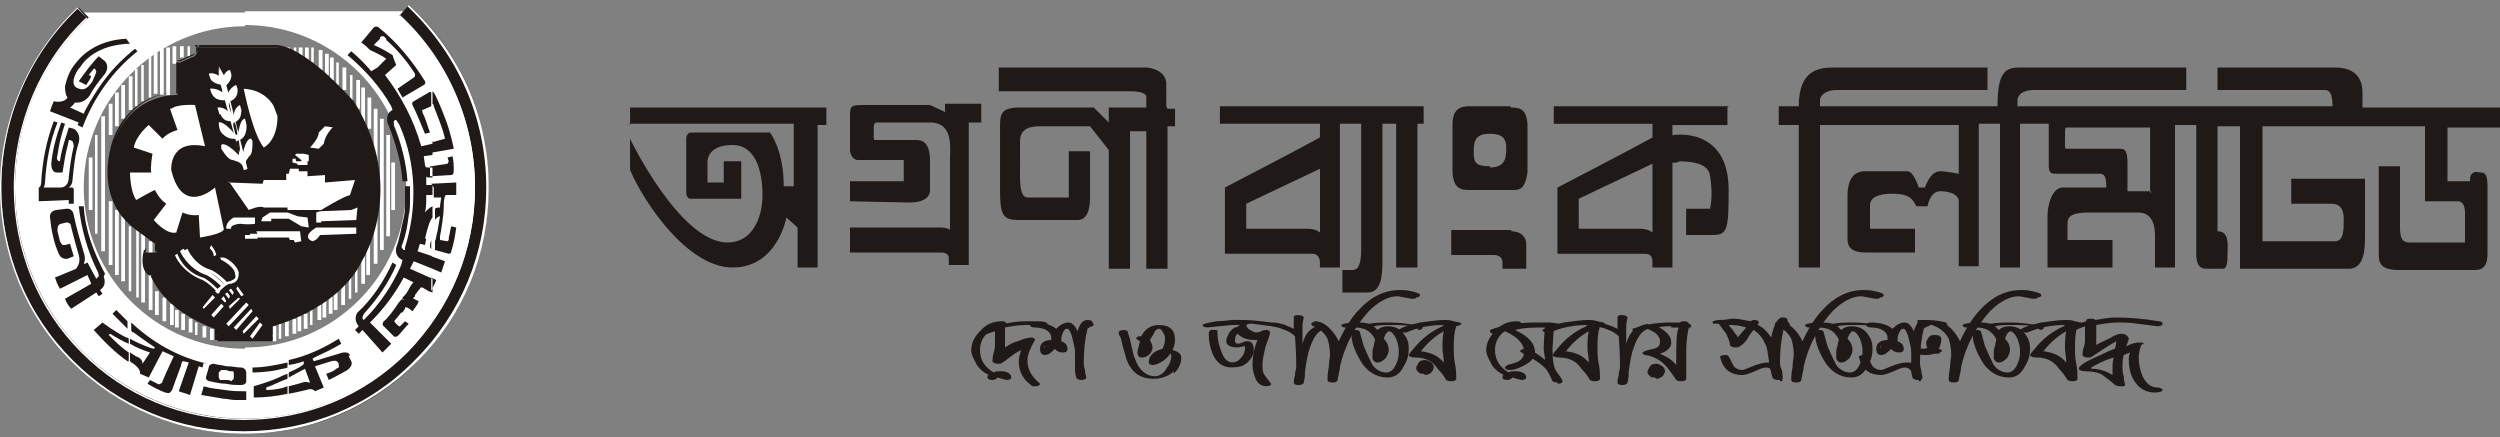 <?xml version="1.0" encoding="UTF-8"?>
<!DOCTYPE svg PUBLIC "-//W3C//DTD SVG 1.1//EN" "http://www.w3.org/Graphics/SVG/1.1/DTD/svg11.dtd">
<!-- Creator: CorelDRAW -->
<svg xmlns="http://www.w3.org/2000/svg" xml:space="preserve" width="2in" height="0.35in" style="shape-rendering:geometricPrecision; text-rendering:geometricPrecision; image-rendering:optimizeQuality; fill-rule:evenodd; clip-rule:evenodd"
viewBox="0 0 2 0.35">
 <rect x="0" y="0" width="2" height="0.35" fill="#808080" stroke="none"/>
 <defs>
  <style type="text/css">
   <![CDATA[
    .fil0 {fill:#1F1A17}
    .fil1 {fill:white}
    .fil2 {fill:white}
    .fil3 {fill:#1F1A17;fill-rule:nonzero}
   ]]>
  </style>
 </defs>
 <g id="Layer_x0020_1">
  <g id="_352754592">
   <g>
    <g>
     <path id="_353605344" class="fil0" d="M1.339 0.108l-8.66142e-005 0.021c0.01,0 0.027,0 0.029,0.011 0.003,0.018 0,0.027 0,0.027l-0.019 0 0 0.021c0,0 0.012,0 0.021,0 0.012,0 0.013,-0.004 0.013,-0.036 0,-0.051 -0.044,-0.044 -0.044,-0.044zm-0.147 0.025c-0.013,0 -0.013,-0.004 -0.013,-0.013 0,-0.009 0.003,-0.013 0.013,-0.013 0.01,0 0.013,0.004 0.013,0.011 0,0.007 0,0.016 -0.013,0.016zm0.016 -0.048l-0.033 0c-0.011,0 -0.013,0.007 -0.013,0.015l0 0.036c0,0.015 0.007,0.016 0.013,0.016l0.036 0c0.005,0 0.009,-0.001 0.011,-0.014 0,-0.009 0,-0.032 0,-0.039 -0.001,-0.01 -0.004,-0.013 -0.013,-0.013zm0.114 0.101c0,0 -0.003,-0.003 -0.01,-0.003 -0.002,0 -0.049,0 -0.049,0l-3.14961e-005 -0.024 0.059 -0.028 0 0.055zm0.061 -0.101l-0.13 3.14961e-005 -0.01 0 0 0.014 0.079 0 -5.51181e-005 0.011c-0.02,0.011 -0.076,0.04 -0.076,0.04l0 0.053c0,0 0.066,0 0.07,0 0.004,0 0.006,0.002 0.006,0.006 0,0.004 0,0.005 0,0.005l0.016 0 0 -0.114 0.044 0 0 -0.014zm-0.327 0.101c0,0 -0.003,-0.003 -0.01,-0.003 -0.002,0 -0.002,0 -0.049,0l-1.5748e-005 -0.02 0.059 -0.028 0 0.051zm-0.082 -0.087l0.082 0 -6.69291e-005 0.011c-0.02,0.011 -0.076,0.04 -0.076,0.04l0 0.053c0,0 0.066,0 0.07,0 0.004,0 0.006,0.003 0.006,0.007 0,0.004 0,0.004 0,0.004l0.016 0 0 -0.115 0.017 0c0,0 0,0.088 0,0.1 0,0.012 -0.002,0.017 -0.007,0.017 -0.005,0 -0.008,0 -0.008,0l0 0.018c0,0 0.008,0 0.02,0 0.011,0 0.012,-0.013 0.012,-0.025 0,-0.012 0,-0.11 0,-0.11l0.011 0 0 0.115 0.017 0 0 -0.115 0.005 0 0 -0.014 -0.163 0 0 0.014zm-0.041 -0.014c0,-0.001 9.84252e-005,-0.019 0,-0.019 -0.001,-0.009 -0.011,-0.012 -0.017,-0.012 -0.006,0 -0.117,0 -0.117,0l2.75591e-005 0.019c0,0 0.089,0 0.104,0 0.008,0 0.013,0.001 0.014,0.004 0,0.003 0,0.009 0,0.009l-0.03 0 0 0.012 -0.012 -0.012c0,0 -0.042,0 -0.059,0 -0.015,0 -0.016,0.005 -0.016,0.015l0 0.052c0,0.02 0.003,0.023 0.015,0.023l0.047 0c0.011,0 0.01,-0.017 0.01,-0.023 0,-0.006 0,-0.032 0,-0.032l-0.017 0 0 0.037c0,0 -0.026,0 -0.033,0 -0.007,0 -0.006,-0.016 -0.006,-0.025 0,-0.006 0,-0.017 0,-0.02 0,-0.012 0.011,-0.012 0.018,-0.012 0.01,0 0.038,0 0.038,0l0.015 0.019 0 0.095 0.017 0 0 -0.11 0.013 0 0 0.11 0.017 0 0 -0.114 0.006 0 0 -0.014c0,0 -0.004,0 -0.006,0zm-0.176 0.005l-0.013 -0.006c0,0 -0.048,0 -0.053,0 -0.011,0 -0.011,0.001 -0.011,0.01 0,0.007 -4.33071e-005,0.013 0,0.019 0,0.003 -0,0.005 0,0.008 0.001,0.005 0.004,0.007 0.006,0.007l0.037 0 0 0.017 -0.043 0 0 0.016c0,0 0.042,0.001 0.048,0.001 0.009,0 0.016,-0.003 0.016,-0.01l0 -0.023c0,-0.014 -0.005,-0.017 -0.011,-0.017l-0.033 0c-0.001,0 -0.001,-0.001 -0.001,-0.003l0 -0.007c0,-0.003 0.001,-0.004 0.002,-0.004l0.043 0c0.019,0 0.016,0.02 0.016,0.03 0,0.009 0,0.056 0,0.056 0,0 -0.001,-0.002 -0.009,-0.002 -0.003,0 -0.071,0 -0.071,0l0 0.02c0,0 0.068,0 0.073,0 0.005,0 0.006,0.003 0.006,0.004 0,0.001 0,0.006 0,0.006l0.016 0 0 -0.114 0.01 0 0 -0.015 -0.029 0 0 0.006zm-0.254 0.009l0.132 0 0 0.05c0,0 -0.006,0 -0.008,0 0,-0.029 -0.011,-0.043 -0.011,-0.043 0,0 -0.061,0 -0.063,0 -0.003,0 -0.004,0.003 -0.004,0.005l0 0.042c0,0.004 0.001,0.006 0.004,0.006 0.001,0 0.04,0 0.04,0l0 -0.03 -0.014 0 0 0.017 -0.013 0c0,0 0,-0.009 0,-0.016 0,-0.007 0.005,-0.014 0.02,-0.014 0.019,0 0.024,0.022 0.024,0.04 0,0.018 -0.008,0.038 -0.028,0.038 -0.038,0 -0.078,-0.083 -0.078,-0.083l8.26772e-005 0.025c0.011,0.026 0.046,0.078 0.082,0.078 0.036,0 0.043,-0.04 0.043,-0.04l0.009 0.008 0 0.032 0.016 0 0 -0.114 0.007 0 0 -0.014 -0.157 0 0 0.014z"/>
     <path id="_352758192" class="fil0" d="M1.209 0.184c-0.003,0 -0.048,0 -0.048,0l0 0.02c0,0 0.03,0 0.034,0 0.004,0 0.007,0.002 0.007,0.006 0,0.004 0,0.005 0,0.005l0.019 0 0 -0.02c0,-0.006 -0.005,-0.01 -0.012,-0.01z"/>
    </g>
    <path id="_352758096" class="fil0" d="M1.34 0.108c0,0 -0.004,0 -0.004,0.001 -0.001,0.001 -0.001,0.022 -0.001,0.022 0,0 0.003,-0.001 0.006,-0.001 0.003,0 0.006,-0.005 0.006,-0.005l-0.002 -0.012 -0.005 -0.005z"/>
   </g>
   <g>
    <path id="_352758000" class="fil0" d="M2 0.1l0 -0.014 -0.11 0c0,0 0,-0.004 0,-0.012 0,-0.008 -0.003,-0.02 -0.022,-0.02 -0.02,0 -0.094,0 -0.094,0l0 0.018c0,0 0.081,0 0.086,0 0.005,0 0.006,0.006 0.006,0.013 -0.011,0 -0.252,0 -0.252,0 0,0 0,-0.002 0,-0.005 0,-0.003 0.003,-0.008 0.013,-0.008 0.01,0 0.122,0 0.122,0l0 -0.018c0,0 -0.119,0 -0.132,0 -0.012,0 -0.019,0.002 -0.019,0.031 -0.017,0 -0.02,0 -0.02,0 -0.011,0 -0.122,0 -0.122,0 0,0 0,-0.002 0,-0.005 0,-0.003 0.004,-0.008 0.013,-0.008 0.01,0 0.121,0 0.121,0l0 -0.018c0,0 -0.111,0 -0.123,0 -0.012,0 -0.028,0.002 -0.028,0.031l-0.016 0 0 0.015 0.016 0 0 0.114 0.017 0 0 -0.114 0.111 0 0 0.039c0,0 -0.01,-0.002 -0.015,-0.002 -0.008,0 -0.012,0.013 -0.012,0.013l-0.005 0c0,0 -0.004,-0.013 -0.009,-0.013l-0.034 0c-0.008,0 -0.014,0.005 -0.014,0.02l0 0.033c0,0.005 0,0.012 0.015,0.012 0.015,0 0.039,0 0.039,0l0 -0.019 -0.036 0c0,0 0,-0.014 0,-0.019 0,-0.006 0.007,-0.009 0.017,-0.009 0.01,0 0.016,0.001 0.02,0.01 0.004,0 0.009,0 0.009,0 0,0 0.002,-0.012 0.01,-0.012 0.014,0 0.015,0.007 0.015,0.007l0 0.053 0.016 0 0 -0.114 0.017 0 0 0.115 0.016 0 0 -0.115 0.023 0c0,0 0,0.028 0,0.033 0,0.005 0.001,0.007 0.005,0.007l0.036 0c0.005,0 0.005,0.006 0.005,0.011l-0.035 0c-0.006,0 -0.012,0.009 -0.012,0.024 0,0.02 0,0.02 0,0.04l0.052 0 0 -0.022 -0.036 0c0,0 0,-0.008 0,-0.013 0,-0.005 0.002,-0.009 0.017,-0.009l0.039 0c0.006,0 0.014,0.002 0.014,0.019 0,0.017 0,0.025 0,0.025l0.016 0 0 -0.114 0.017 0c0,0 0,0.094 0,0.103 0,0.009 0.003,0.012 0.008,0.012l0.013 0c0.004,0 0.004,-0.006 0.004,-0.012 0,-0.006 0.002,-0.018 -0.008,-0.018 0,-0.016 0,-0.084 0,-0.084l0.018 0 0 0.114c0,0 0.077,0 0.087,0 0.009,0 0.013,-0.008 0.013,-0.024 0,-0.017 0,-0.048 0,-0.048l-0.059 0 0 0.02c0,0 0.026,0 0.032,0 0.006,0 0.01,0.003 0.01,0.012 0,0.009 0,0.018 -0.007,0.018 -0.007,0 -0.058,0 -0.058,0l0 -0.092 0.13 0 0 0.06c0,0 0.022,0 0.026,0 0.005,0 0.006,0.005 0.006,0.01 0,0.005 0,0.023 0,0.023 0,0 -0.04,0 -0.044,0 -0.009,0 -0.008,-0.007 -0.008,-0.021 0,-0.014 0,-0.04 0,-0.04l-0.017 0c0,0 0,0.063 0,0.07 0,0.007 0.001,0.013 0.016,0.013l0.061 0c0.007,0 0.01,-0.004 0.01,-0.013l0 -0.054c0,-0.007 -0.001,-0.011 -0.005,-0.011 -0.002,0 -0.005,-0.001 -0.006,0 -0.002,0.001 -0.003,0.002 -0.003,0.007 -0.006,0 -0.018,0 -0.018,0l0 -0.043 0.045 0zm-0.279 0.053l-0.019 0c0,0 0,-0.012 0,-0.021 0,-0.01 -0.001,-0.013 -0.006,-0.013 -0.002,0 -0.037,0 -0.043,-0 -0.001,-3.14961e-005 -0.001,-0.001 -0.001,-0.001 -5.11811e-005,-0.003 -5.11811e-005,-0.011 8.26772e-005,-0.014 0,-0.002 0.001,-0.002 0.002,-0.002 0.003,0 0.066,0 0.066,0l0 0.053z"/>
   </g>
   <g>
    <path id="_352757904" class="fil1" d="M0.196 0.345c0.108,0 0.195,-0.087 0.195,-0.195 0,-0.056 -0.023,-0.105 -0.06,-0.141l-0.135 0 0 0.011c0.071,0 0.129,0.058 0.129,0.129 0,0.071 -0.058,0.129 -0.129,0.129l0 0.066zm-0.195 -0.195c0,0.108 0.088,0.195 0.195,0.195l0 -0.066c-0.071,0 -0.129,-0.058 -0.129,-0.129 0,-0.071 0.058,-0.129 0.129,-0.129l0 -0.011 -0.135 0c-0.037,0.036 -0.06,0.085 -0.06,0.141z"/>
    <g>
     <path id="_352757832" class="fil0" d="M0.319 0.012c0.037,0.034 0.061,0.083 0.061,0.138 0,0.051 -0.021,0.098 -0.054,0.131 -0.033,0.033 -0.079,0.054 -0.13,0.054 -0.051,0 -0.097,-0.021 -0.13,-0.054 -0.033,-0.033 -0.054,-0.08 -0.054,-0.131 0,-0.053 0.022,-0.102 0.059,-0.136l-0.008 -0.008c-0.038,0.036 -0.062,0.087 -0.062,0.144 0,0.054 0.022,0.103 0.057,0.139 0.035,0.036 0.084,0.058 0.138,0.058 0.054,0 0.103,-0.022 0.138,-0.058 0.035,-0.036 0.057,-0.085 0.057,-0.139 0,-0.058 -0.024,-0.11 -0.064,-0.146l-0.007 0.008z"/>
     <path id="_352757760" class="fil2" d="M0.195 0.347c-0.052,0 -0.101,-0.021 -0.138,-0.058 -0.037,-0.037 -0.057,-0.087 -0.057,-0.139 0,-0.054 0.023,-0.107 0.062,-0.144l0 -0 0.008 0.009 -0 0c-0.037,0.035 -0.058,0.084 -0.058,0.135 0,0.049 0.019,0.096 0.054,0.131 0.035,0.035 0.081,0.054 0.129,0.054 0.049,0 0.095,-0.019 0.13,-0.054 0.035,-0.035 0.054,-0.081 0.054,-0.131 0,-0.052 -0.022,-0.102 -0.06,-0.137l-0 -0 0.008 -0.009 0 0c0.041,0.038 0.064,0.089 0.064,0.146 0,0.053 -0.02,0.102 -0.057,0.139 -0.037,0.037 -0.086,0.058 -0.138,0.058zm-0.133 -0.34c-0.039,0.037 -0.061,0.089 -0.061,0.143 0,0.052 0.02,0.101 0.057,0.138 0.037,0.037 0.085,0.057 0.137,0.057 0.052,0 0.101,-0.02 0.137,-0.057 0.037,-0.037 0.057,-0.086 0.057,-0.138 0,-0.056 -0.023,-0.107 -0.063,-0.145l-0.006 0.007c0.038,0.035 0.06,0.085 0.06,0.138 0,0.05 -0.019,0.096 -0.054,0.132 -0.035,0.035 -0.081,0.054 -0.131,0.054 -0.049,0 -0.095,-0.019 -0.13,-0.054 -0.035,-0.035 -0.054,-0.082 -0.054,-0.132 0,-0.051 0.021,-0.101 0.058,-0.136l-0.007 -0.007z"/>
    </g>
    <g>
     <path id="_352757664" class="fil2" d="M0.223 0.038l0 0.004 0.003 0 0 -0.004 -0.003 0zm0.006 0l0 0.004 0.003 0 0 -0.004 -0.003 0zm0.006 0l0 0.006 0.002 0 0 -0.006 -0.002 0zm0.004 0l0 0.008 0.003 0 0 -0.008 -0.003 0zm0.005 0l0 0.01 0.003 0 0 -0.01 -0.003 0zm0.005 0l0 0.012 0.002 0 0 -0.012 -0.002 0zm0.006 0.002l0 0.016 0.003 0 0 -0.016 -0.003 0zm0.005 0.003l0 0.017 0.003 0 0 -0.017 -0.003 0zm0.004 0.003l0 0.018 0.003 0 0 -0.018 -0.003 0zm0.005 0.004l0 0.018 0.002 0 0 -0.018 -0.002 0zm0.005 0.004l0 0.018 0.003 0 0 -0.018 -0.003 0zm0.006 0.006l0 0.023 0.002 0 0 -0.023 -0.002 0zm0.005 0.004l0 0.023 0.003 0 0 -0.023 -0.003 0zm0.004 0.006l0 0.027 0.003 0 0 -0.027 -0.003 0zm0.005 0.008l0 0.025 0.003 0 0 -0.025 -0.003 0zm0.019 0.052l0 0.038 0.003 0 0 -0.038 -0.003 0zm-0.004 -0.022l0 0.081 0.003 0 0 -0.081 -0.003 0zm-0.005 -0.013l0 0.105 0.003 0 0 -0.105 -0.003 0zm-0.005 -0.008l0 0.124 0.003 0 0 -0.124 -0.003 0zm-0.006 0.108l0 0.025 0.003 0 0 -0.025 -0.003 0zm-0.004 0.01l0 0.022 0.003 0 0 -0.022 -0.003 0zm-0.005 0.008l0 0.021 0.002 0 0 -0.021 -0.002 0zm-0.005 0.008l0 0.018 0.002 0 0 -0.018 -0.002 0zm-0.006 0.006l0 0.017 0.003 0 0 -0.017 -0.003 0zm-0.006 0.007l0 0.014 0.003 0 0 -0.014 -0.003 0zm-0.004 0.003l0 0.014 0.003 0 0 -0.014 -0.003 0zm-0.005 0.004l0 0.013 0.003 0 0 -0.013 -0.003 0zm-0.004 0.003l0 0.012 0.003 0 0 -0.012 -0.003 0zm-0.006 0.004l0 0.012 0.002 0 0 -0.012 -0.002 0zm-0.005 0.003l0 0.012 0.003 0 0 -0.012 -0.003 0zm-0.005 0.002l0 0.012 0.003 0 0 -0.012 -0.003 0zm-0.004 0.002l0 0.012 0.003 0 0 -0.012 -0.003 0zm-0.006 0.002l0 0.012 0.003 0 0 -0.012 -0.003 0zm-0.005 0.002l0 0.012 0.002 0 0 -0.012 -0.002 0zm-0.005 0.002l0 0.012 0.003 0 0 -0.012 -0.003 0zm-0.05 0.002l0 0.009 0.003 0 0 -0.009 -0.003 0zm-0.006 -0.002l0 0.009 0.003 0 0 -0.009 -0.003 0zm-0.006 -0.003l0 0.01 0.002 0 0 -0.01 -0.002 0zm-0.005 -0.003l0 0.011 0.003 0 0 -0.011 -0.003 0zm-0.006 -0.004l0 0.013 0.003 0 0 -0.013 -0.003 0zm-0.005 -0.003l0 0.014 0.003 0 0 -0.014 -0.003 0zm-0.004 -0.005l0 0.017 0.003 0 0 -0.017 -0.003 0zm-0.006 -0.005l0 0.019 0.003 0 0 -0.019 -0.003 0zm-0.006 -0.005l0 0.019 0.003 0 0 -0.019 -0.003 0zm-0.005 -0.04l0 0.055 0.003 0 0 -0.055 -0.003 0zm-0.006 -0.006l0 0.055 0.003 0 0 -0.055 -0.003 0zm-0.004 -0.003l0 0.054 0.002 0 0 -0.054 -0.002 0zm-0.006 -0.003l0 0.052 0.002 0 0 -0.052 -0.002 0zm-0.006 -0.008l0 0.052 0.003 0 0 -0.052 -0.003 0zm-0.005 -0.005l0 0.052 0.003 0 0 -0.052 -0.003 0zm-0.005 -0.007l0 0.051 0.003 0 0 -0.051 -0.003 0zm-0.016 -0.035l0 0.042 0.003 0 0 -0.042 -0.003 0zm0.005 -0.018l0 0.079 0.002 0 0 -0.079 -0.002 0zm0.005 -0.015l0 0.108 0.003 0 0 -0.108 -0.003 0zm0.006 -0.01l0 0.025 0.003 0 0 -0.025 -0.003 0zm0.005 -0.009l0 0.027 0.003 0 0 -0.027 -0.003 0zm0.005 -0.006l0 0.027 0.003 0 0 -0.027 -0.003 0zm0.006 -0.007l0 0.027 0.003 0 0 -0.027 -0.003 0zm0.005 -0.006l0 0.03 0.002 0 0 -0.03 -0.002 0zm0.005 -0.003l0 0.029 0.002 0 0 -0.029 -0.002 0zm0.006 -0.007l0 0.033 0.002 0 0 -0.033 -0.002 0zm0.004 -0.003l0 0.033 0.003 0 0 -0.033 -0.003 0zm0.005 -0.003l0 0.037 0.003 0 0 -0.037 -0.003 0zm0.022 -0.002l0 0.008 0.002 0 0 -0.008 -0.002 0zm-0.006 0l0 0.009 0.003 0 0 -0.009 -0.003 0zm-0.006 0l0 0.014 0.003 0 0 -0.014 -0.003 0zm-0.005 0.001l0 0.038 0.003 0 0 -0.038 -0.003 0z"/>
    </g>
    <path id="_352757568" class="fil0" d="M0.158 0.038c0,0 0.001,0.007 -0.005,0.008l-0.011 0.005 0 0.025c0,0 -0.035,-0.002 -0.05,0.035 0,0 -0.02,0.046 0.018,0.073l0.015 0.011 0 0.007 -0.009 0c0,0 -0.003,0.015 0.006,0.019 0.003,0.006 0.011,0.028 0.052,0.043l0 0.009 0.044 0 0 -0.012c0,0 0.053,-0.013 0.072,-0.053 0,0 0.036,-0.057 -0.006,-0.125 0,0 -0.04,-0.045 -0.062,-0.045l-0.063 -0z"/>
    <path id="_352757496" class="fil0" d="M0.158 0.038l-0.001 0 0 0.001c0,0.002 -0,0.005 -0.004,0.006l-0.011 0.005 -0.001 0 0 0 0 0.025 0.001 0 0 -0.001 -0.001 0c-0.007,0 -0.036,0.002 -0.05,0.036 0,0 -0.005,0.012 -0.005,0.028 0,0.015 0.005,0.033 0.023,0.046l0.015 0.011 0.001 -0.001 -0.001 0 0 0.007 0.001 0 0 -0.001 -0.009 0 -0.001 0 0 0.001c0,0 -0.001,0.003 -0.001,0.007 0,0.005 0.001,0.011 0.007,0.013l0 -0.001 -0.001 0c0.003,0.005 0.011,0.028 0.053,0.043l0 -0.001 -0.001 0 0 0.009 0 0.001 0.001 0 0.044 0 0.001 0 0 -0.001 0 -0.012 -0.001 0 0 0.001c0,0 0.053,-0.013 0.072,-0.054l-0.001 -0 0.001 0.001c0,-0 0.014,-0.023 0.014,-0.058 0,-0.02 -0.005,-0.043 -0.02,-0.068l-0 0c0,0 -0.01,-0.011 -0.023,-0.023 -0.013,-0.011 -0.028,-0.022 -0.04,-0.022l-0.063 -0 -0.001 0 0 0.001 0.001 -0 0 0.001 0.063 0c0.01,0 0.026,0.011 0.039,0.022 0.013,0.011 0.023,0.022 0.023,0.022l0.001 -0.001 -0.001 0.001c0.015,0.024 0.02,0.047 0.02,0.067 0,0.017 -0.003,0.031 -0.007,0.041 -0.002,0.005 -0.003,0.009 -0.005,0.011 -0.001,0.003 -0.002,0.004 -0.002,0.004 -0.009,0.02 -0.027,0.033 -0.042,0.041 -0.008,0.004 -0.015,0.007 -0.02,0.009 -0.005,0.002 -0.008,0.002 -0.009,0.002l-0 0 0 0 0 0.012 0.001 0 0 -0.001 -0.044 0 0 0.001 0.001 0 0 -0.009 0 -0.001 -0.001 -0c-0.041,-0.015 -0.048,-0.037 -0.052,-0.042l0 -0 -0 0c-0.004,-0.002 -0.006,-0.008 -0.006,-0.012 0,-0.003 0.001,-0.006 0.001,-0.006l-0.001 0 0 0.001 0.009 -0 0.001 0 0 -0.001 0 -0.007 0 -0 -0 -0 -0.015 -0.011c-0.018,-0.013 -0.022,-0.03 -0.022,-0.045 0,-0.008 0.001,-0.015 0.002,-0.019 0.001,-0.005 0.002,-0.008 0.002,-0.008 0.014,-0.033 0.042,-0.035 0.048,-0.035l0.001 0 0.001 0 0 -0.001 0 -0.025 -0.001 0 0 0.001 0.011 -0.005 -0 -0.001 0 0.001c0.005,-0.001 0.006,-0.005 0.006,-0.007l0 -0.001 -0.001 0 0 0.001 0 -0.001z"/>
    <path id="_352757424" class="fil2" d="M0.136 0.087l0.006 0.017c0,0 -0.008,0.002 -0.012,0.007l-0.011 -0.011c0,0 -0.01,0.008 -0.012,0.018l0.015 0.005c0,0 -0.002,0.011 -0.001,0.015l-0.017 -0c0,0 -0,0.015 0.005,0.022 0.014,-0.008 0.015,-0.008 0.015,-0.008 0,0 0.003,0.007 0.009,0.011l-0.01 0.013c0,0 0.01,0.012 0.018,0.01l0.005 -0.016c0,0 0.006,0.003 0.013,0.002l0.001 0.018c0,0 0.02,-0.003 0.019,-0.007l-0.007 -0.033c0,0 -0.026,0.024 -0.035,-0.014 0,0 -0.002,-0.025 0.027,-0.019l-0.008 -0.033c0,0 -0.014,-0.001 -0.019,0.003z"/>
    <path id="_352757352" class="fil2" d="M0.195 0.071c0,0 0.007,0.036 0.016,0.047 0,0 0.011,-0.005 0.011,-0.025l-0.003 -0.008c0,0 -0.006,-0.013 -0.024,-0.014z"/>
    <path id="_352757280" class="fil2" d="M0.183 0.145l0.016 0.023c0,0 0.009,-0.004 0.012,-0.002l0.019 0 -0 0.002 0.027 0c0,0 0.016,-0.01 0.023,-0.012l0.004 -0.012 -0.024 0.002 -0 -0.006 -0.014 0.001 0 -0.004 -0.007 0 0 -0.002 -0.007 0 -0.001 0.004 -0.002 0 0 0.005 -0.018 0 -0.001 0.003 -0.027 -0.001z"/>
    <path id="_352757208" class="fil2" d="M0.236 0.124l0.005 0.004c-0,0.001 0.002,0.001 -0.004,0.001 -0.001,-0.002 0,-0.002 0,-0.002l-0.003 0 0 0.003 0.004 0.001 0 0.001 0.008 -0 0 -0.003 0.001 0 0 -0.005 -0.004 -0.001 -0.006 0 -0.001 0.001z"/>
    <path id="_352757136" class="fil2" d="M0.266 0.102c0,0 -0.006,0.006 -0.007,0.013l-0.004 0.004 -0.007 -0.001c0,0 0.007,-0.007 0.007,-0.012l0.005 -0.005 0.007 0.001z"/>
    <path id="_352757064" class="fil2" d="M0.181 0.183l0.004 0c0,0 -0.002,-0.003 0.007,-0.004 0.008,0.001 0.012,0 0.012,0l-0 -0.005 -0.017 0c0,0 -0.006,0.003 -0.006,0.008l0 0.001z"/>
    <polygon id="_352756992" class="fil2" points="0.206,0.187 0.2,0.187 0.2,0.188 0.196,0.188 0.196,0.191 0.206,0.191 0.206,0.19 0.231,0.19 0.232,0.192 0.235,0.192 0.236,0.194 0.241,0.193 0.24,0.185 0.205,0.185 "/>
    <polygon id="_352756920" class="fil2" points="0.209,0.177 0.217,0.177 0.217,0.175 0.231,0.175 0.241,0.181 0.247,0.182 0.246,0.174 0.238,0.173 0.23,0.17 0.216,0.17 0.21,0.174 "/>
    <polygon id="_352756848" class="fil2" points="0.253,0.178 0.257,0.178 0.257,0.177 0.285,0.176 0.286,0.166 0.281,0.168 0.256,0.169 0.253,0.17 "/>
    <path id="_352756776" class="fil2" d="M0.256 0.188c0,0 -0.002,0.004 -0.006,0.005 0,0 -0.01,-0.003 0.003,-0.011l0.021 0 0.011 0 -0 0.005 -0.028 0.001z"/>
    <path id="_352756704" class="fil2" d="M0.196 0.136c0,0 -0.002,-0.006 -0.007,-0.007 -0.004,-0.002 -0.005,0.001 -0.012,-0.01l0 -0.003c0,0 0.002,-0.004 0.014,0.008l0.001 -0.005c0,0 -0.001,-0.006 -0.001,-0.008 -0.004,0 -0.008,0.001 -0.013,-0.004 0,0 -0.003,-0.002 -0.003,-0.009 0,0 0.002,-0.002 0.01,0.006 0,0 0.003,0.004 0.005,0.004 -0.001,-0.008 -0.002,-0.011 -0.004,-0.011 -0.004,0 -0.007,0 -0.01,-0.006 0,0 0,0.003 -0.002,-0.005 0,0 0.006,-0.001 0.01,0.005l0.001 0c0,0 -0.001,-0.012 -0.004,-0.011 0,0 -0.009,0.002 -0.012,-0.006l-0.001 -0.003c0,0 0.005,-0.001 0.01,0.003l-0 -0.006c0,0 -0.009,-0.001 -0.01,-0.006 0,0 0,-0 -0.001,-0.003 0,0 0.004,-0.002 0.01,0.003l-0.002 -0.009 0.004 0.007 0.019 0.075z"/>
    <path id="_352756632" class="fil2" d="M0.196 0.136c0,0 -0.001,-0.006 0.002,-0.009 0.002,-0.004 0.004,-0.001 0.004,-0.014l-0.001 -0.002c0,0 -0.004,-0.002 -0.007,0.013l-0.003 -0.003c0,0 -0.002,-0.006 -0.002,-0.008 0.003,-0.001 0.007,-0.002 0.008,-0.009 0,0 0.001,-0.003 -0.001,-0.009 0,0 -0.003,-0.001 -0.005,0.009 0,0 -0.001,0.005 -0.002,0.006 -0.002,-0.008 -0.003,-0.01 -0.002,-0.012 0.003,-0.001 0.006,-0.003 0.006,-0.009 0,0 0.001,0.002 -0.001,-0.005 0,0 -0.005,0.002 -0.005,0.009l-0.001 0c0,0 -0.005,-0.011 -0.002,-0.012 0,0 0.007,-0.002 0.006,-0.01l-0.001 -0.003c0,0 -0.004,0.001 -0.007,0.007l-0.002 -0.006c0,0 0.006,-0.004 0.005,-0.01 0,0 -0,0 -0.001,-0.003 0,0 -0.004,0 -0.006,0.007l-0.003 -0.009 0 0.008 0.02 0.074z"/>
    <path id="_352756560" class="fil2" d="M0.14 0.204c0,0.001 0.006,0.014 0.022,0.02 -0,0 0.005,0.002 0.013,0.011l0.001 -0.002c-0.009,-0.009 -0.013,-0.011 -0.014,-0.011 -0.015,-0.005 -0.02,-0.018 -0.02,-0.019l-0.002 0.001z"/>
    <path id="_352756488" class="fil2" d="M0.144 0.201c0,0 0.006,0.014 0.021,0.019 0,-0 0.005,0.002 0.013,0.01l0.002 -0.002c-0.008,-0.008 -0.013,-0.011 -0.013,-0.011 -0.014,-0.004 -0.02,-0.018 -0.02,-0.018l-0.002 0.001z"/>
    <path id="_352756416" class="fil2" d="M0.147 0.2c0,0 0.006,0.014 0.021,0.018 0,0 0.005,0.002 0.012,0.01l0.002 -0.002c-0.008,-0.008 -0.013,-0.01 -0.013,-0.01 -0.014,-0.004 -0.019,-0.017 -0.019,-0.017l-0.002 0.001z"/>
    <path id="_352756344" class="fil2" d="M0.176 0.206l0.001 0.002c0.001,0 0.011,0.006 0.011,0.011 0.001,0.004 -0,0.004 -0.004,0.006 -0.004,-0 -0.011,0.007 -0.012,0.008l0.002 0.002c0.003,-0.004 0.008,-0.008 0.01,-0.008l0.001 0c0.003,-0.001 0.006,-0.002 0.006,-0.009 -0.001,-0.005 -0.008,-0.011 -0.012,-0.012l-0.003 0z"/>
    <path id="_352756272" class="fil2" d="M0.168 0.199c0,0 0.003,0.002 0.003,0.006l0.002 -0.001c-0.001,-0.005 -0.004,-0.007 -0.004,-0.008l-0.001 0.002z"/>
    <polygon id="_352756200" class="fil2" points="0.162,0.246 0.163,0.247 0.172,0.238 0.17,0.236 "/>
    <polygon id="_352756128" class="fil2" points="0.169,0.252 0.171,0.254 0.179,0.245 0.177,0.243 "/>
    <polygon id="_352756056" class="fil2" points="0.177,0.239 0.18,0.242 0.181,0.241 0.179,0.237 "/>
    <polygon id="_352755984" class="fil2" points="0.18,0.235 0.183,0.239 0.184,0.237 0.182,0.234 "/>
    <polygon id="_352755912" class="fil2" points="0.183,0.232 0.186,0.236 0.187,0.234 0.185,0.231 "/>
    <polygon id="_352755840" class="fil2" points="0.189,0.231 0.193,0.237 0.195,0.236 0.19,0.229 "/>
    <polygon id="_352755768" class="fil2" points="0.183,0.245 0.184,0.247 0.192,0.239 0.191,0.238 "/>
    <polygon id="_352755696" class="fil2" points="0.181,0.259 0.183,0.261 0.199,0.244 0.197,0.242 "/>
    <polygon id="_352755624" class="fil2" points="0.187,0.262 0.189,0.264 0.202,0.249 0.201,0.247 "/>
    <polygon id="_352755552" class="fil2" points="0.194,0.265 0.195,0.267 0.207,0.255 0.205,0.253 "/>
    <polygon id="_352755480" class="fil2" points="0.2,0.269 0.202,0.271 0.21,0.26 0.208,0.258 "/>
    <path id="_352755408" class="fil0" d="M0.181 0.293l0.001 0c0.004,0 0.007,0.001 0.011,0.001 0.002,0 0.004,0.002 0.004,0.004l-0 0.007c0,0.002 -0.002,0.003 -0.004,0.003 -0.004,0 -0.008,-0 -0.012,-0.001l0 -0.003c0.001,0 0.003,0 0.004,0.001l0.002 -0.002 0 -0.004c0,-0.001 -0,-0.002 -0.001,-0.002 -0.002,0 -0.003,-0 -0.005,-0.001l0 -0.003zm-0.016 0.008l0.002 -0.007c0,-0.002 0.002,-0.003 0.004,-0.003 0.003,0.001 0.007,0.001 0.01,0.002l0 0.003c-0.001,0 -0.003,-0 -0.004,-0l-0.002 0.002 -0 0.004 0.001 0.002c0.002,0 0.003,0 0.005,0l0 0.003c-0.004,-0 -0.009,-0.001 -0.013,-0.002 -0.002,-0 -0.004,-0.002 -0.003,-0.004z"/>
    <path id="_352755336" class="fil0" d="M0.058 0.15l-0.003 0c0.003,-0.002 0.003,-0.006 0.003,-0.006 0.001,-0.01 0.002,-0.021 0.005,-0.03 0.002,-0.008 -0.004,-0.011 -0.004,-0.011l-0.004 -0.001 0 0c-0,0 -0.002,0.007 -0.004,0.013 -0.002,0.007 -0.003,0.013 -0.003,0.014l-0.001 0 -0.001 -0.001c-0.001,-0.001 -0,-0.004 -0,-0.004 0.001,-0.008 0.003,-0.016 0.006,-0.025l-0.003 -0.001c-0.004,0.011 -0.007,0.022 -0.008,0.033 -0,0.007 0.004,0.007 0.004,0.007l0.005 0c0,-0 0.001,-0.006 0.002,-0.012 0.001,-0.006 0.003,-0.012 0.003,-0.014l0.001 0 0.002 0.001c0.001,0.002 0.001,0.004 0.001,0.004 -0.002,0.008 -0.003,0.016 -0.004,0.025 -0,0.007 -0.005,0.008 -0.006,0.008l-0.01 0 -0.004 0c0.001,-0.002 0.001,-0.004 0.001,-0.004 0.001,-0.017 0.004,-0.033 0.01,-0.048l-0.003 -0.001c-0.006,0.016 -0.009,0.032 -0.01,0.048 0,0.005 -0.002,0.005 -0.002,0.005l0 0.002 0 0.003 0 0.006 0.024 -0.001 0 0.003 0.004 -0 0 -0c-0,-0.004 -0,-0.008 -0,-0.012z"/>
    <path id="_352755264" class="fil0" d="M0.111 0.042l-0.003 -0.003c0,0 -0.013,0.01 -0.023,0.023 -0.01,0.013 -0.018,0.028 -0.018,0.029l-0.011 -0.005c0.002,-0.001 0.003,-0.003 0.004,-0.004 0.008,0.001 0.012,-0.006 0.012,-0.006 0.003,-0.006 0.008,-0.012 0.012,-0.017 0.004,-0.006 0,-0.01 0,-0.01l-0.005 -0.004c-0.006,0.006 -0.011,0.013 -0.016,0.02l0.006 0.003c0.001,-0.002 0.003,-0.004 0.004,-0.007l-0.002 -0.001 0.004 -0.005 0.001 0 0.001 0.002c0,0.002 -0.002,0.005 -0.003,0.008 -0.002,0.003 -0.004,0.005 -0.006,0.006 -0.003,0.001 -0.005,0 -0.007,-0.001 -0.006,-0.004 0.002,-0.016 0.003,-0.016 0.006,-0.01 0.017,-0.015 0.025,-0.017 0.008,-0.002 0.014,-0.002 0.014,-0.002l0.001 0 -0.003 -0.004c-0.02,0.001 -0.033,0.01 -0.04,0.019 -0.007,0.008 -0.008,0.016 -0.009,0.019 -0,0.005 0.001,0.008 0.002,0.009 -0.003,0.005 -0.011,0.003 -0.011,0.003l-0 0c-0.001,0.002 -0.002,0.005 -0.003,0.008l0.023 0.009 -0.001 0.002 0.004 0.002 0 -0c0.009,-0.024 0.024,-0.045 0.044,-0.061z"/>
    <path id="_352755192" class="fil0" d="M0.279 0.285l0 0 0.002 0.004c0,0 0.002,0.003 -0.003,0.007 -0.005,0.003 -0.015,0.008 -0.015,0.008l-0 0 -0.002 -0.005c0.003,-0.001 0.006,-0.002 0.008,-0.004l0.002 -0.001 0 -0.002 -0 -0 -0 -0.001c-0.001,-0.002 -0.002,-0.003 -0.006,-0.002l-0.013 0.004 0.007 0.017c-0.002,0.001 -0.005,0.002 -0.007,0.003l-0 -0c0,0 -0.002,-0.003 -0.007,-0.001 -0.004,0.001 -0.009,0.002 -0.014,0.003l0 -0.006c0.004,-0.001 0.008,-0.002 0.011,-0.003 0,0 0.003,-0.001 0.005,0l0.001 0 -0.004 -0.011 -0 0c-0.004,0.002 -0.009,0.005 -0.013,0.007l0 -0.004c0.007,-0.003 0.012,-0.006 0.012,-0.007l-0 -0.002c-0,0 -0.005,0.002 -0.012,0.003l0 -0.004c0.014,-0.003 0.027,-0.009 0.04,-0.017l0 -0 0.002 0.004c0,0 -0.005,0.003 -0.011,0.006 -0.006,0.003 -0.011,0.005 -0.012,0.006l0.001 0.002 0.02 -0.006c0,0 0.007,-0.003 0.009,0.001zm-0.049 0.03c-0.009,0.002 -0.018,0.003 -0.027,0.003l-0 -0.009c0,0 0.011,-0.003 0.02,-0.007 0.002,-0.001 0.004,-0.002 0.007,-0.003l0 0.004c-0.006,0.002 -0.011,0.005 -0.017,0.007l0 0.002c0.006,-0 0.012,-0.001 0.017,-0.003l0 0.006zm0 -0.021c-0.002,0.001 -0.005,0.001 -0.008,0.002 -0.01,0.002 -0.02,0.002 -0.02,0.002l-0 -0.004c0.009,-0 0.019,-0.002 0.028,-0.004l0 0.004z"/>
    <path id="_352755120" class="fil0" d="M0.163 0.309l-0.002 0.007c0.006,0.001 0.012,0.002 0.018,0.003 0.003,0 0.006,0.001 0.009,0.001l0.009 0 0 -0.007 -0 0c-0.006,0 -0.011,-0 -0.017,-0.001 -0.006,-0.001 -0.011,-0.001 -0.017,-0.003z"/>
    <path id="_352755048" class="fil0" d="M0.084 0.219c-0.009,-0.017 -0.016,-0.035 -0.017,-0.054l-0.004 0c0.002,0.018 0.007,0.036 0.015,0.052 0.001,0.002 0.001,0.003 0.001,0.004l-0.002 0.002 -0 0 -0.007 -0.013 -0.002 0.001 -0.001 0c0.002,-0.004 0,-0.009 0,-0.009 -0.003,-0.01 -0.006,-0.02 -0.008,-0.03 -0.001,-0.006 -0.006,-0.005 -0.006,-0.005l-0.008 0.001c-0.006,0.001 -0.005,0.006 -0.005,0.006 0.001,0.01 0.003,0.02 0.007,0.029 0.002,0.005 0.007,0.004 0.007,0.004l0.005 -0.002c-0.001,-0.003 -0.002,-0.007 -0.003,-0.01l-0.004 0.001 -0.002 -0c-0.001,-0.001 -0.002,-0.003 -0.002,-0.003l-0.002 -0.008c-0,-0.002 0,-0.004 0.001,-0.005 0.001,-0.001 0.002,-0.001 0.002,-0.001l0.004 -0.001c0.001,0 0.002,0 0.003,0.001 0.001,0.001 0.001,0.003 0.001,0.003 0.002,0.008 0.004,0.015 0.006,0.022 0.002,0.007 -0.002,0.01 -0.002,0.011l-0.017 0.007c0.001,0.003 0.002,0.006 0.004,0.009l0.022 -0.011 0.003 0.007 -0.021 0.012c0.001,0.003 0.003,0.006 0.005,0.008l0.02 -0.013 0.002 0.003 0.003 -0.002 -0.002 -0.003c0.006,-0.004 0.003,-0.01 0.003,-0.011z"/>
    <path id="_352754976" class="fil0" d="M0.163 0.29l0 0 -0.001 0.004 -0.003 -0.001 -0.007 0.023c-0.003,-0.001 -0.006,-0.002 -0.009,-0.003l0.008 -0.023 -0.004 -0.001 -0.001 0 -0.001 0.002 -0 0.001 -0.007 0.019 -0 0c0,0.001 -0.001,0.002 -0.002,0.003 -0.001,0.001 -0.003,0 -0.004,0 -0.005,-0.002 -0.009,-0.004 -0.014,-0.007l0.002 -0.003 0.006 0.003c0,0 0.001,0.001 0.002,0 0.001,-0 0.002,-0.001 0.002,-0.002l0.003 -0.007 0.006 -0.013 -0.009 -0.004 -0.011 0.021 -0.007 -0.003 0 -0c0,-0 0.001,-0.003 -0.004,-0.007 -0.001,-0.001 -0.003,-0.002 -0.004,-0.003l0 -0.007c0.002,0.001 0.004,0.003 0.007,0.004 0.003,0.002 0.003,0.004 0.003,0.005l0 0 0.006 -0.009 -0 -0c-0.006,-0.002 -0.011,-0.004 -0.016,-0.007l0 -0.004c0.009,0.005 0.018,0.008 0.019,0.008l0.001 -0.001c-0,-0 -0.009,-0.006 -0.017,-0.012 -0.001,-0 -0.002,-0.001 -0.002,-0.002l0 -0.006c0.017,0.016 0.038,0.028 0.061,0.033zm-0.061 -0.001c-0.01,-0.007 -0.019,-0.016 -0.027,-0.025l0.007 -0.006c0,0 0.009,0.007 0.019,0.012 0.001,0 0.001,0 0.002,0.001l0 0.004c-0.005,-0.002 -0.01,-0.005 -0.015,-0.008l-0.001 0.001c0.005,0.005 0.01,0.01 0.016,0.014l0 0.007zm0 -0.026l0 -0.006c-0.003,-0.003 -0.006,-0.006 -0.009,-0.009l-0.003 0.003c0,0 0.006,0.006 0.012,0.012z"/>
    <path id="_352754904" class="fil0" d="M0.345 0.114l0.011 -0.003c-0.002,-0.009 -0.006,-0.018 -0.009,-0.026l0 -0.001c-0.001,-0.001 -0.001,-0.001 -0.001,-0.001l0 -0.01c0,0 0.001,0.001 0.001,0.001 0.001,0.001 0.006,0.012 0.01,0.023 0.004,0.011 0.006,0.022 0.006,0.022l-0.017 0.003 0 -0.009zm0 0.019l0.013 -0.002 0.001 -0.002 -0.001 -0.003 0.004 -0.001c0.001,0.004 0.001,0.008 0.001,0.012 0,0 0,0.003 -0.002,0.003l-0.017 0.001 0 -0.008zm0 0.014l0.02 -0.001 0 0.005 0 0.003 0 0.002 -0.008 -0c-0.001,0 -0.002,0.003 -0.002,0.008l0 0.001c-0,0.007 -0.002,0.019 -0.003,0.024l-0 0.001 -0 0.001 0 0.001 0.006 0.001 0.001 -0.001 0 -0.001 0 -0.001c0.001,-0.003 0.001,-0.006 0.002,-0.009l0.004 0.001c-0.001,0.007 -0.002,0.013 -0.004,0.019 0,0 -0,0.002 -0.002,0.002l-0.011 -0.003 0 -0.007c0.001,-0.002 0.001,-0.005 0.002,-0.008 0.001,-0.006 0.002,-0.012 0.002,-0.012 0,0 -0.002,0 -0.004,0.003l0 -0.009c0.001,-0.001 0.003,-0.001 0.004,-0.001 0,-0.003 0.001,-0.007 0.001,-0.008l-0 0 -0.006 -0 0 -0.008zm0 0.058l0.011 0.004c-0.001,0.003 -0.002,0.006 -0.003,0.009l-0.007 -0.003 0 -0.01zm0 0.017l0.004 0.002c-0.001,0.003 -0.003,0.006 -0.004,0.009l0 -0.011zm-0.043 -0.168l0.007 -0.007c-0.004,-0.003 -0.009,-0.005 -0.013,-0.007 -0.002,-0.002 -0.004,-0.004 -0.007,-0.006l0.01 -0.012c0.001,-0.001 0.003,-0.001 0.004,-0 0.015,0.012 0.027,0.027 0.037,0.043 0,0 0.001,0.002 -0.001,0.003l-0.017 0.01c-0.001,-0.002 -0.003,-0.005 -0.004,-0.007l0.013 -0.009 0 0 0.001 -0.001 0 -0.002 -0.002 -0.003 -0 -0c-0.006,-0.009 -0.013,-0.017 -0.021,-0.024l-0 -0.001 -0.002 -0.002 -0.002 0 -0.001 0.001 -0 0.001 -0.005 0.005c0.005,0.002 0.01,0.005 0.015,0.008 0.001,0.003 0.002,0.006 0.003,0.008l-0.009 0.008c0.013,0.017 0.023,0.036 0.029,0.057l0.009 -0.002 0 0.009 -0.007 0.001 0.001 0.007c0,0 0,0.002 0.002,0.002l0.004 -0 0 0.008 -0.003 0c-0.002,0 -0.002,-0.001 -0.002,-0.001l0 0.007 0.005 -0 0 0.008 -0.005 0c0,0.006 -0,0.01 -0.001,0.014 0,0 0.002,-0.003 0.006,-0.005l0 0.009c-0.002,0.002 -0.004,0.008 -0.006,0.017l0.001 0 -0.001 0.005 -0.004 -0.001c-0.001,0.002 -0.001,0.004 -0.002,0.006l0.012 0.004 0 0.01 -0.015 -0.006 -0.002 0.004 -0.001 0.002 0.018 0.008 0 0.011 -0.003 -0.001 -0.005 -0.003 -0.001 -0c0,0 -0.001,-0 -0.001,0.001l-0.001 0.001 -0.003 0.004 -0 0.001 -0 0 -0.001 0.001c-0.001,0.001 0,0.001 0,0.001l0 0 0 0 0.004 0.002c-0.001,0.003 -0.003,0.005 -0.005,0.008l-0.004 -0.003 0 -0 -0.001 -0c0,0 -0.001,-0.001 -0.001,0.001l-0.002 0.003 -0.001 0 -0.004 0.005 -0 0 -0.001 0.001c-0.001,0.001 0,0.002 0,0.002l0.003 0.003 0.001 0 0.001 -0.001 0.001 -0.001 0.002 -0.002 0.003 0.002c-0.003,0.003 -0.006,0.007 -0.009,0.01 0,0 -0.002,0.001 -0.003,0l-0.008 -0.008c0,0 -0.002,-0.001 0,-0.004 0.002,-0.001 0.009,-0.01 0.012,-0.015l0 -0 0.001 -0.001c0.001,-0.002 0.003,-0.002 0.003,-0.001 -0.001,-0 -0.002,-0.001 -0,-0.003l0.001 -0.001c0.002,-0.002 0.003,-0.005 0.005,-0.008 0.001,-0.001 0.001,-0.002 0.002,-0.002l-0.008 -0.004c-0.007,0.013 -0.016,0.025 -0.026,0.035l-0 0 -0.001 0.001 0.017 0.017c-0.002,0.002 -0.004,0.004 -0.007,0.007l-0.016 -0.018 -0.003 0.003 -0.003 -0.003 0.003 -0.003c-0.005,-0.006 -0.001,-0.011 -0.001,-0.011 0.012,-0.011 0.021,-0.025 0.028,-0.04l0.003 0.002c-0.006,0.014 -0.015,0.027 -0.025,0.038 -0.001,0.001 -0.002,0.003 -0.002,0.004l0 0.001 0.001 0.001 0.001 -0.001 0 -0c0.012,-0.012 0.022,-0.027 0.029,-0.043l0.001 -0.004c-0.007,-0.003 -0.005,-0.01 -0.005,-0.01 0.003,-0.008 0.004,-0.016 0.006,-0.024 0.001,-0.004 0.001,-0.008 0.001,-0.012l0 -0.007c0,-0.001 0,-0.004 0,-0.006l0.004 0 0 0.005 0 0.007c-0,0.004 -0,0.007 -0.001,0.011 -0.001,0.008 -0.002,0.015 -0.005,0.023 -0.001,0.002 -0.001,0.003 0,0.004l0.001 0.001 0.001 0 0 -0.001 0 -0 0 -0.001c0.01,-0.032 0.009,-0.067 -0.004,-0.097l-0.001 -0.002 -0.002 -0.003 -0.001 0 -0.001 0.001c-0,0.001 -0,0.003 0,0.004 0.006,0.014 0.01,0.029 0.011,0.044l-0.004 0c-0.001,-0.016 -0.006,-0.032 -0.012,-0.047 0,-0 -0.002,-0.007 0.004,-0.01l-0 -0 -0.001 -0.003c-0.009,-0.016 -0.021,-0.029 -0.035,-0.041l0.003 -0.003c0.006,0.005 0.011,0.01 0.016,0.016zm0.043 0.03l0 -0.01c-0.001,-0.001 -0.002,-0 -0.002,-0l-0.012 0.007c-0.002,0.001 -0.001,0.003 -0.001,0.003 0.004,0.008 0.007,0.016 0.01,0.023l0.004 -0.001c-0.002,-0.005 -0.003,-0.01 -0.006,-0.016l0 -0 -0 -0.001c0,0 -0.001,-0.001 0,-0.001l0.007 -0.003c-0,0 0,0 0,0zm0 0.115l0 -0.007c-0.001,0.003 -0.001,0.004 -0.001,0.005 -0,0.002 0.001,0.002 0.001,0.002l0 0z"/>
   </g>
   <path id="_352754688" class="fil3" d="M0.806 0.304c-0.002,0 -0.004,-0.001 -0.008,-0.002 -0.001,0.001 -0.002,0.002 -0.004,0.002 -0.003,0 -0.004,-0.001 -0.004,-0.002 0,-0.001 0,-0.002 0.001,-0.002 -0.004,-0.002 -0.008,-0.005 -0.01,-0.009 -0.002,-0.004 -0.004,-0.007 -0.004,-0.011 0,-0.005 0.002,-0.01 0.007,-0.015 0.005,-0.006 0.011,-0.008 0.018,-0.008 0.002,0 0.003,0.001 0.003,0.002 0,0.001 -0.001,0.001 -0.002,0.001 -0.012,0.003 -0.019,0.01 -0.019,0.02 0,0.008 0.004,0.014 0.011,0.018 0.001,-0.001 0.003,-0.001 0.005,-0.001 0.002,0 0.004,0 0.006,0.001 0.002,0.001 0.003,0.002 0.003,0.004 0,0.001 -0.001,0.002 -0.004,0.002zm-0.005 -0.004l-0 0 0 -0.001c0.002,0.001 0.003,0.001 0.003,0.001 0,0 0,-2.3622e-005 0,-7.48031e-005l-0.001 0.001c-0,-0 -0.001,-0.001 -0.003,-0.001z"/>
   <path id="_352754688" class="fil3" d="M0.835 0.26c-0.001,0 -0.004,-0 -0.007,-0 -0.003,-0 -0.005,-0 -0.007,-0 -0.006,0 -0.012,0.001 -0.017,0.002 0,0.01 0,0.015 0,0.016 0.003,-0.002 0.006,-0.004 0.01,-0.005 0.005,-0.002 0.009,-0.003 0.011,-0.003 0.002,0 0.003,0.001 0.003,0.002 -0.003,0.005 -0.004,0.008 -0.004,0.008 -0.002,0.004 -0.002,0.007 -0.002,0.009 0,0.006 0.003,0.012 0.009,0.017 0,0 0.001,0.001 0.001,0.001 0,0.001 -0.001,0.002 -0.004,0.002l-0.002 -0c-0.007,-0.005 -0.011,-0.011 -0.011,-0.02 0,-0.003 0.001,-0.006 0.002,-0.009 -0.004,0.002 -0.007,0.004 -0.008,0.005 -0.003,0.002 -0.005,0.004 -0.007,0.005 -0.001,0.001 -0.002,0.001 -0.004,0.001 -0.002,0 -0.004,-0.001 -0.004,-0.002 0,-0.001 0,-0.004 0.001,-0.007 0.001,-0.003 0.001,-0.005 0.001,-0.007 0,-0.001 -8.66142e-005,-0.003 -0,-0.005 -0,-0.002 -0,-0.004 -0,-0.005l-0.009 0.003c-0.002,0 -0.002,-0.001 -0.002,-0.002 0,-0.002 0.002,-0.003 0.005,-0.004l0.006 -0.002c0,-0.002 0.001,-0.002 0.004,-0.002 0.002,0 0.003,0 0.003,0.001 0.006,-0.001 0.011,-0.002 0.018,-0.002 0.003,0 0.006,0 0.009,0 0.005,0 0.008,0.001 0.008,0.002 0,0.001 -0.001,0.002 -0.004,0.002z"/>
   <path id="_352754688" class="fil3" d="M0.873 0.258l0.001 0 0.001 0.002 -0.001 0.001c-0.001,0 -0.003,0.001 -0.004,0.002 -0.002,0.008 -0.003,0.017 -0.003,0.027 0,0.001 0,0.003 0.001,0.006 0,0.003 0.001,0.005 0.001,0.006 0,0.001 -0.001,0.002 -0.004,0.002 -0.002,0 -0.004,-0.001 -0.004,-0.002 -0.001,-0.003 -0.001,-0.006 -0.001,-0.009 0,-0.001 8.66142e-005,-0.004 0,-0.006 0,-0.003 0,-0.005 0,-0.006 0,-0.002 -0.001,-0.006 -0.002,-0.01 -0.001,-0.005 -0.003,-0.008 -0.004,-0.008 -0.002,0 -0.003,0.001 -0.004,0.004 -0.001,0.002 -0.001,0.004 -0.001,0.006l0 0c0.003,0.001 0.005,0.003 0.005,0.006 0,0.002 -0.001,0.003 -0.004,0.003 -0.002,0 -0.005,-0.001 -0.006,-0.003 -0.003,0.003 -0.005,0.005 -0.008,0.005 -0.003,0 -0.004,-0.002 -0.004,-0.005 0,-0.004 0.003,-0.007 0.009,-0.007 0,-0.001 0,-0.002 0,-0.002 0,-0.002 -0.001,-0.004 -0.004,-0.006 -0.002,-0.001 -0.005,-0.002 -0.009,-0.002 -0.003,-9.05512e-005 -0.004,-0.001 -0.004,-0.002 0,-0.001 0.001,-0.002 0.004,-0.002 0.008,0 0.013,0.002 0.017,0.005 0.003,-0.003 0.006,-0.005 0.01,-0.005 0.002,0 0.005,0.002 0.007,0.007 0.002,-0.006 0.004,-0.009 0.008,-0.009 0.003,0 0.004,0.001 0.004,0.002 0,0 -8.66142e-005,0.001 -0,0.001zm-0.026 0.019c-0,-0 -0.001,-0 -0.001,-0 0,9.05512e-005 0.001,0 0.001,0zm-0.011 -0c-0,0 -0.001,0 -0.001,0.001 0,-0 0.001,-0 0.001,-0.001l0 -0z"/>
   <path id="_352754688" class="fil3" d="M0.939 0.297c-0.004,0.004 -0.01,0.006 -0.016,0.006 -0.011,0 -0.018,-0.005 -0.022,-0.016 -0,-0.001 -0.002,-0.006 -0.004,-0.015 -4.72441e-005,-0 -0,-0.001 -0.001,-0.003 -0.001,-0.001 -0.001,-0.002 -0.001,-0.003 0,-0.001 0.001,-0.002 0.004,-0.002 0.001,0 0.002,0 0.003,0.001 0.001,0.003 0.002,0.006 0.003,0.011 0.001,0.005 0.002,0.009 0.003,0.011 0.003,0.009 0.009,0.014 0.016,0.014 0.003,0 0.007,-0.002 0.009,-0.006 0.003,-0.004 0.004,-0.007 0.004,-0.01 0,-0.001 -0,-0.002 -0.001,-0.002 -0.001,0.002 -0.003,0.004 -0.006,0.006 -0.003,0.002 -0.006,0.003 -0.008,0.003 -0.002,0 -0.003,-0.001 -0.003,-0.002 0,-0.003 0.001,-0.005 0.003,-0.007 0.002,-0.002 0.005,-0.003 0.008,-0.004 0.001,-0.002 0.002,-0.005 0.002,-0.007 0,-0.002 -0,-0.004 -0.001,-0.005 -0.001,-0.002 -0.002,-0.004 -0.004,-0.004 -0.001,0 -0.003,0.001 -0.004,0.004 -0.001,0.002 -0.002,0.003 -0.003,0.005 0.001,0.002 0.002,0.004 0.002,0.006 0,0.002 -0.001,0.004 -0.002,0.005 -0.002,0.002 -0.004,0.003 -0.006,0.003 -0.002,0 -0.003,-0 -0.003,-0.001 -0,-0 -0.001,-0.001 -0.001,-0.003 0,-0.002 0.001,-0.005 0.002,-0.009 -0.002,-0.001 -0.003,-0.002 -0.003,-0.002 0,-0.001 0.001,-0.002 0.003,-0.002 0,0 0.001,0 0.001,0 0.003,-0.006 0.008,-0.009 0.014,-0.009 0.009,0 0.013,0.004 0.013,0.012 0,0.003 -0.001,0.006 -0.002,0.008 0.004,0.001 0.007,0.003 0.007,0.006 0,0.005 -0.002,0.009 -0.006,0.013z"/>
   <path id="_352754688" class="fil3" d="M0.992 0.26c-0.001,-5.51181e-005 -0.003,-6.69291e-005 -0.004,-6.69291e-005 -0.003,0 -0.011,0.001 -0.022,0.002 -0.003,0 -0.004,-0.001 -0.004,-0.002 0.001,-0.001 0.005,-0.002 0.012,-0.003 0.005,-0 0.01,-0.001 0.013,-0.001 0.007,0 0.014,0 0.021,0.001 0.01,0.001 0.017,0.002 0.02,0.003 0.001,0 0.001,0.001 0.001,0.001 0,0.001 -0.001,0.002 -0.004,0.002l0 -0.001c-0.001,-0 -0.004,-0.001 -0.008,-0.001 -0.009,-0.001 -0.014,-0.002 -0.016,-0.002 -0.001,0 -0.002,0 -0.004,0.001 0,0.001 0.001,0.003 0.003,0.004 0.002,0.001 0.003,0.002 0.005,0.002 0.001,0 0.002,-0 0.004,-0.001 0.002,-0.001 0.003,-0.001 0.004,-0.001 0.002,0 0.003,0.001 0.003,0.002l0 0.001c-0.001,0.004 -0.003,0.008 -0.004,0.012 -0.001,0.005 -0.002,0.009 -0.002,0.012 0,0.003 0,0.006 0.001,0.008 0.001,0.002 0.003,0.004 0.005,0.007 0,0 0.001,0.001 0.001,0.001 0,0.001 -0.001,0.002 -0.004,0.002 -0.004,0 -0.007,-0.002 -0.009,-0.007 -0.001,-0.003 -0.002,-0.006 -0.002,-0.01 0,-0.006 0.001,-0.013 0.004,-0.02 -0.001,0 -0.002,0 -0.003,0 -0.006,0 -0.01,-0.002 -0.013,-0.005 -0.002,0.002 -0.002,0.004 -0.002,0.006 0,0.001 0.001,0.002 0.002,0.002 0.001,0 0.002,-0 0.004,-0.001 0.002,-0.001 0.003,-0.001 0.004,-0.001 0.003,0 0.005,0.002 0.005,0.007 0,0.004 -0.002,0.007 -0.005,0.01 -0.003,0.003 -0.007,0.004 -0.013,0.004 -0.007,0 -0.012,-0.004 -0.015,-0.011 -0.002,-0.005 -0.003,-0.01 -0.003,-0.016 0,-0.002 0.001,-0.003 0.002,-0.003 0.001,-0 0.001,-0 0.002,-0 0.002,0 0.003,0 0.003,0.001 0,0 0,0.001 0,0.002 0,0.004 0.001,0.009 0.003,0.014 0.002,0.006 0.005,0.009 0.009,0.009 0.002,0 0.005,-0.001 0.007,-0.004 0.002,-0.002 0.003,-0.005 0.003,-0.007 0,-0.001 -8.66142e-005,-0.001 -0,-0.002 -0.002,0 -0.004,0.001 -0.006,0.001 -0.006,0 -0.009,-0.002 -0.009,-0.005 0,-0.002 0.001,-0.004 0.002,-0.006 0.001,-0.002 0.003,-0.004 0.005,-0.005l0 -0c5.51181e-005,-5.11811e-005 0,-0 0.001,-0z"/>
   <path id="_352754688" class="fil3" d="M1.035 0.254l0 6.69291e-005c0,-0.002 0.002,-0.002 0.004,-0.002 0.002,0 0.004,0.001 0.004,0.002 -0,0.001 -0.001,0.003 -0.001,0.008 0,0.002 0,0.007 0,0.013 0.001,-0.004 0.003,-0.008 0.005,-0.01 0.003,-0.003 0.007,-0.005 0.012,-0.006l0.002 0.002 -0.001 0.002c-0.005,0.001 -0.009,0.006 -0.012,0.015 -0.002,0.005 -0.003,0.012 -0.004,0.019 0,0.002 -0,0.005 -0.001,0.009 -0,0.001 -0.002,0.002 -0.004,0.002 -0.003,0 -0.004,-0.001 -0.004,-0.002 0,-0.001 0,-0.003 0.001,-0.006 0,-0.003 0.001,-0.005 0.001,-0.006 0,-0.003 -0,-0.011 -0.001,-0.025 -0.002,-0.002 -0.005,-0.004 -0.008,-0.005 -0.002,-0.001 -0.005,-0.002 -0.01,-0.003l-0 -0c-0.001,-0 -0.002,-0.001 -0.002,-0.001 0,-0.001 0.001,-0.002 0.004,-0.002 0.002,0 0.004,0.001 0.008,0.002 0.003,0.001 0.005,0.002 0.007,0.003 0,-0.002 0,-0.004 0,-0.004 0,-0.002 0,-0.003 0,-0.004z"/>
   <path id="_352754688" class="fil3" d="M1.132 0.239c-0.001,0 -0.001,-0 -0.003,-0 -0.006,-0.001 -0.01,-0.002 -0.011,-0.002 -0.007,0 -0.015,0.004 -0.023,0.012 -0.011,0.012 -0.019,0.027 -0.023,0.044 -0,0.002 -0.001,0.006 -0.002,0.011 -0,0.001 -0.001,0.002 -0.004,0.002 -0.003,0 -0.004,-0.001 -0.004,-0.002 0,-0.002 0,-0.005 0.001,-0.01 0,-0.004 0.001,-0.008 0.001,-0.01 0,-0.005 -0.001,-0.01 -0.002,-0.013 -0.002,-0.004 -0.006,-0.008 -0.011,-0.01 -0.001,-0 -0.002,-0.001 -0.002,-0.002 0,-0 0,-0.001 0.001,-0.001 0.001,-0 0.001,-0.001 0.002,-0.001 0.004,0 0.008,0.002 0.012,0.006 0.003,0.003 0.005,0.006 0.007,0.01 0.005,-0.011 0.011,-0.02 0.016,-0.025 0.009,-0.01 0.02,-0.016 0.033,-0.016 0.002,0 0.005,0 0.009,0.001 0.005,0.001 0.007,0.002 0.007,0.003 0,0.001 -0.001,0.002 -0.003,0.002z"/>
   <path id="_352754688" class="fil3" d="M1.133 0.262c-0.006,-0.002 -0.013,-0.002 -0.021,-0.002 -0.005,0 -0.009,0 -0.013,0.001 0.001,0.001 0.002,0.002 0.003,0.003 0.002,-0.002 0.005,-0.003 0.008,-0.003 0.006,0 0.01,0.002 0.013,0.006 0.003,0.004 0.004,0.007 0.004,0.012 0,0.005 -0.001,0.009 -0.004,0.014 -0.003,0.006 -0.007,0.009 -0.013,0.009 -0.009,0 -0.017,-0.005 -0.022,-0.014 -0.004,-0.007 -0.007,-0.014 -0.007,-0.022 0,-0.001 0.001,-0.002 0.004,-0.002 0.002,0 0.003,0.001 0.003,0.002 0.002,0.007 0.003,0.012 0.004,0.013 0.002,0.005 0.004,0.009 0.006,0.013 0.003,0.004 0.007,0.006 0.011,0.006 0.003,0 0.006,-0.002 0.008,-0.007 0.002,-0.004 0.002,-0.007 0.002,-0.011 0,-0.003 -0.001,-0.006 -0.002,-0.009 -0.002,-0.004 -0.004,-0.006 -0.006,-0.006 -0.002,0.001 -0.003,0.003 -0.004,0.006 0.003,0.003 0.004,0.006 0.004,0.009 0,0.002 -0.001,0.004 -0.002,0.006 -0.002,0.002 -0.004,0.004 -0.007,0.004 -0.002,0 -0.003,-0.001 -0.004,-0.003 -0,-0.001 -0,-0.002 -0,-0.005 0,-0.001 0,-0.003 0.001,-0.005 0,-0.002 0.001,-0.004 0.001,-0.005 0,-0.001 -0.001,-0.003 -0.004,-0.006 -0.002,-0.002 -0.006,-0.004 -0.012,-0.004 -0.001,0 -0.002,0 -0.004,0 -0.002,0 -0.003,0 -0.004,0 -0.002,0 -0.003,-0.001 -0.003,-0.002 0.001,-0.001 0.005,-0.002 0.012,-0.002 0.004,0 0.007,0 0.01,0.001 0.006,-0.001 0.012,-0.001 0.017,-0.001 0.007,0 0.015,0.001 0.026,0.003l0 0.001c0,0.001 -0.001,0.002 -0.003,0.002z"/>
   <path id="_352754688" class="fil3" d="M1.155 0.26c-0.011,0 -0.021,0.002 -0.03,0.006 -0.001,0 -0.001,0 -0.002,0 -0.003,0 -0.004,-0.001 -0.004,-0.002 0.002,-0.002 0.008,-0.004 0.017,-0.006 0.008,-0.001 0.014,-0.002 0.019,-0.002 0.003,0 0.005,0 0.008,0.001 0.004,0.001 0.006,0.001 0.006,0.002 0,0.001 -0.001,0.001 -0.004,0.002 -0.002,0.006 -0.002,0.012 -0.002,0.018 0,0.003 0,0.007 0.001,0.012 0.001,0.005 0.001,0.009 0.001,0.012 0,0.001 -0.001,0.002 -0.004,0.002 -0.001,0 -0.002,-0 -0.004,-0.001 -0.003,-0.005 -0.005,-0.007 -0.006,-0.008 -0.003,-0.004 -0.005,-0.006 -0.007,-0.007 -0.003,-0.002 -0.007,-0.003 -0.012,-0.003 -0.003,0 -0.005,-0.001 -0.005,-0.002 0,-0 0.001,-0.002 0.003,-0.004 0.007,-0.009 0.015,-0.015 0.024,-0.019zm-0.016 0.039c-0.002,0 -0.003,-0 -0.004,-0.001 -0.001,-0.001 -0.002,-0.002 -0.002,-0.003 0,-0.001 0,-0.002 0.001,-0.003 0.001,-0.003 0.003,-0.004 0.006,-0.004 0.002,0 0.003,0.001 0.005,0.002 0.001,0.001 0.002,0.002 0.002,0.004 0,0.001 -0.001,0.003 -0.002,0.004 -0.001,0.001 -0.003,0.002 -0.005,0.002zm-0.002 -0.018c0.007,0.001 0.013,0.003 0.018,0.009 -0,-0.005 -0.001,-0.008 -0.001,-0.011 0,-0.005 0,-0.01 0.001,-0.014 -0.007,0.004 -0.013,0.009 -0.019,0.017z"/>
   <path id="_352754688" class="fil3" d="M1.218 0.304c-0.002,0 -0.004,-0.001 -0.008,-0.002 -0.001,0.001 -0.002,0.002 -0.004,0.002 -0.003,0 -0.004,-0.001 -0.004,-0.002 0,-0.001 0,-0.002 0.001,-0.002 -0.004,-0.002 -0.008,-0.005 -0.01,-0.009 -0.002,-0.004 -0.004,-0.007 -0.004,-0.011 0,-0.005 0.002,-0.01 0.007,-0.015 0.005,-0.006 0.011,-0.008 0.018,-0.008 0.002,0 0.003,0.001 0.003,0.002 0,0.001 -0.001,0.001 -0.002,0.001 -0.012,0.003 -0.019,0.01 -0.019,0.02 0,0.008 0.004,0.014 0.011,0.018 0.001,-0.001 0.003,-0.001 0.005,-0.001 0.002,0 0.004,0 0.006,0.001 0.002,0.001 0.003,0.002 0.003,0.004 0,0.001 -0.001,0.002 -0.004,0.002zm-0.005 -0.004l-0 0 0 -0.001c0.002,0.001 0.003,0.001 0.003,0.001 0,0 0,-2.3622e-005 0,-7.48031e-005l-0.001 0.001c-0,-0 -0.001,-0.001 -0.003,-0.001z"/>
   <path id="_352754688" class="fil3" d="M1.246 0.306c-0.001,0 -0.002,-0 -0.004,-0.001 -0.001,-0.002 -0.002,-0.005 -0.004,-0.008 -0.001,-0.002 -0.005,-0.006 -0.012,-0.01 -0.001,0.002 -0.004,0.004 -0.008,0.006 -0.004,0.002 -0.007,0.003 -0.01,0.003 -0.003,0 -0.004,-0.001 -0.004,-0.002 0,-0.001 0.001,-0.001 0.002,-0.002 0.004,-0.001 0.007,-0.002 0.009,-0.003 0.003,-0.002 0.004,-0.004 0.004,-0.006 -0.002,-0.001 -0.003,-0.002 -0.003,-0.002 0,-0.001 0.001,-0.001 0.003,-0.002 -0.001,-0.005 -0.006,-0.01 -0.015,-0.014 -0.005,0.002 -0.008,0.002 -0.009,0.002 -0.002,0 -0.003,-0.001 -0.003,-0.002l0 -0.001c0.01,-0.004 0.022,-0.006 0.037,-0.006 0.003,0 0.006,9.05512e-005 0.009,0 0.001,-7.87402e-005 0.004,0 0.009,0.001l0.002 0.002 -0.003 0.002 -0.003 -0 -0.001 0.016c0,0.009 0.001,0.015 0.003,0.018 0.001,0.001 0.002,0.003 0.003,0.004 0.001,0.002 0.002,0.003 0.002,0.004 0,0.001 -0.001,0.002 -0.004,0.002zm-0.011 -0.028c0,-0.001 0,-0.006 0.001,-0.016 -0.009,-0 -0.017,0 -0.024,0.002 0.011,0.005 0.016,0.011 0.016,0.018 0.003,0.002 0.006,0.004 0.008,0.006 -0,-0.003 -0.001,-0.006 -0.001,-0.009z"/>
   <path id="_352754688" class="fil3" d="M1.27 0.26c-0.011,0 -0.021,0.002 -0.03,0.006 -0.001,0 -0.001,0 -0.002,0 -0.003,0 -0.004,-0.001 -0.004,-0.002 0.002,-0.002 0.008,-0.004 0.017,-0.006 0.008,-0.001 0.014,-0.002 0.019,-0.002 0.003,0 0.005,0 0.008,0.001 0.004,0.001 0.006,0.001 0.006,0.002 0,0.001 -0.001,0.001 -0.004,0.002 -0.002,0.006 -0.002,0.012 -0.002,0.018 0,0.003 0,0.007 0.001,0.012 0.001,0.005 0.001,0.009 0.001,0.012 0,0.001 -0.001,0.002 -0.004,0.002 -0.001,0 -0.002,-0 -0.004,-0.001 -0.003,-0.005 -0.005,-0.007 -0.006,-0.008 -0.003,-0.004 -0.005,-0.006 -0.007,-0.007 -0.003,-0.002 -0.007,-0.003 -0.012,-0.003 -0.003,0 -0.005,-0.001 -0.005,-0.002 0,-0 0.001,-0.002 0.003,-0.004 0.007,-0.009 0.015,-0.015 0.024,-0.019zm-0.017 0.021c0.007,0.001 0.013,0.003 0.018,0.009 -0,-0.005 -0.001,-0.008 -0.001,-0.011 0,-0.005 0,-0.01 0.001,-0.014 -0.007,0.004 -0.013,0.009 -0.019,0.017z"/>
   <path id="_352754688" class="fil3" d="M1.294 0.254l0 6.69291e-005c0,-0.002 0.002,-0.002 0.004,-0.002 0.002,0 0.004,0.001 0.004,0.002 -0,0.001 -0.001,0.003 -0.001,0.008 0,0.002 0,0.007 0,0.013 0.001,-0.004 0.003,-0.008 0.005,-0.01 0.003,-0.003 0.007,-0.005 0.012,-0.006l0.002 0.002 -0.001 0.002c-0.005,0.001 -0.009,0.006 -0.012,0.015 -0.002,0.005 -0.003,0.012 -0.004,0.019 0,0.002 -0,0.005 -0.001,0.009 -0,0.001 -0.002,0.002 -0.004,0.002 -0.003,0 -0.004,-0.001 -0.004,-0.002 0,-0.001 0,-0.003 0.001,-0.006 0,-0.003 0.001,-0.005 0.001,-0.006 0,-0.003 -0,-0.011 -0.001,-0.025 -0.002,-0.002 -0.005,-0.004 -0.008,-0.005 -0.002,-0.001 -0.005,-0.002 -0.01,-0.003l-0 -0c-0.001,-0 -0.002,-0.001 -0.002,-0.001 0,-0.001 0.001,-0.002 0.004,-0.002 0.002,0 0.004,0.001 0.008,0.002 0.003,0.001 0.005,0.002 0.007,0.003 0,-0.002 0,-0.004 0,-0.004 0,-0.002 0,-0.003 0,-0.004z"/>
   <path id="_352754688" class="fil3" d="M1.353 0.262l-0.002 -0c-0.001,0.005 -0.002,0.011 -0.002,0.018 0,0.003 0,0.006 0,0.012 0,0.005 0,0.009 0,0.011 0,0.001 -0.001,0.002 -0.004,0.002 -0.001,0 -0.002,-0 -0.004,-0.001 -0.004,-0.006 -0.007,-0.01 -0.009,-0.012 -0.004,-0.004 -0.009,-0.007 -0.016,-0.008 -0.001,-0 -0.002,-0.001 -0.002,-0.002 0.001,-0.001 0.004,-0.002 0.009,-0.003 0.004,-0.001 0.005,-0.003 0.005,-0.006 0,-0.002 -0.001,-0.004 -0.003,-0.006 -0.001,-0.001 -0.003,-0.002 -0.007,-0.004 -0.005,0.002 -0.008,0.003 -0.009,0.003 -0.002,0 -0.003,-0.001 -0.003,-0.002 0,-0 0,-0.001 0,-0.001 0.009,-0.003 0.018,-0.005 0.03,-0.005 0.003,0 0.005,0 0.008,0 0.001,-0.001 0.002,-0.001 0.003,-0.001 0.003,0 0.004,0.001 0.004,0.002l-0 0 0.001 0 0.001 0.002 -0.002 0.002zm-0.029 0.04c-0.002,0 -0.003,-0 -0.004,-0.001 -0.001,-0.001 -0.002,-0.002 -0.002,-0.003 0,-0.001 0,-0.002 0.001,-0.003 0.001,-0.003 0.003,-0.004 0.006,-0.004 0.002,0 0.003,0.001 0.005,0.002 0.001,0.001 0.002,0.002 0.002,0.004 0,0.001 -0.001,0.003 -0.002,0.004 -0.001,0.001 -0.003,0.002 -0.005,0.002zm0.013 -0.041c-0.004,0 -0.007,0 -0.01,0.001 0.003,0.001 0.005,0.003 0.007,0.005 0.002,0.002 0.003,0.004 0.003,0.007 0,0.004 -0.003,0.007 -0.009,0.009 0.005,0.002 0.01,0.005 0.013,0.009l0 -0.004c-0,-0.013 0,-0.022 0.002,-0.026 -0.002,-0 -0.004,-0 -0.006,-0z"/>
   <path id="_352754688" class="fil3" d="M1.431 0.258l0 -6.69291e-005 0.001 0.002 -0.001 0.001c-0.001,0 -0.003,0.001 -0.004,0.002 -0.002,0.008 -0.003,0.017 -0.003,0.027 0,0.001 0,0.003 0.001,0.006 0,0.003 0.001,0.005 0.001,0.006 0,0.001 -0.001,0.002 -0.004,0.002 -0.002,0 -0.004,-0.001 -0.004,-0.002 -0.001,-0.003 -0.002,-0.007 -0.003,-0.014 -0.001,-0.006 -0.001,-0.01 -0.003,-0.013 -0.002,-0.005 -0.005,-0.008 -0.009,-0.011 -0.002,0.002 -0.004,0.005 -0.005,0.007 -0.002,0.003 -0.004,0.005 -0.006,0.006 -0.001,0.001 -0.002,0.001 -0.004,0.001 -0.002,0 -0.004,-0.001 -0.004,-0.002 -0,-0.003 -0.002,-0.006 -0.003,-0.009 -0.001,-0.001 -0.003,-0.004 -0.006,-0.008 -0.001,7.87402e-005 -0.001,0 -0.002,0 -0.001,0 -0.002,-0 -0.002,-0 -0.001,-0 -0.001,-0.001 -0.001,-0.001 0,-0.001 0.002,-0.002 0.007,-0.002 0.004,-0 0.007,-0.001 0.009,-0.001 0.005,0 0.009,0.001 0.014,0.002 0.001,-0 0.002,-0.001 0.003,-0.001 0.003,0 0.004,0.001 0.004,0.002 0,0 -0,0.001 -0.001,0.002 0.005,0.002 0.008,0.006 0.011,0.01 0.002,-0.01 0.005,-0.016 0.009,-0.016 0.003,0 0.004,0.001 0.004,0.002 0,0 -0,0.001 -0,0.001zm-0.045 0.002c-0.001,0 -0.002,2.75591e-005 -0.003,6.69291e-005 0.001,0.002 0.003,0.003 0.004,0.005 0.001,0.002 0.003,0.003 0.003,0.005 0.002,-0.002 0.004,-0.005 0.007,-0.008 -0.003,-0.001 -0.007,-0.002 -0.011,-0.002z"/>
   <path id="_352754688" class="fil3" d="M1.424 0.304c-0.002,0 -0.003,-0.001 -0.004,-0.002 -0.001,-0.002 -0.002,-0.004 -0.002,-0.005 -0.001,-0.002 -0.003,-0.003 -0.005,-0.003 -0.002,0 -0.005,0.001 -0.009,0.003 -0.005,0.002 -0.008,0.003 -0.01,0.003 -0.01,0 -0.016,-0.005 -0.018,-0.015 0.002,-0.001 0.004,-0.001 0.005,-0.001 0.001,0 0.002,0.001 0.003,0.003 0.002,0.004 0.003,0.006 0.003,0.006 0.002,0.002 0.004,0.003 0.007,0.003 0.001,0 0.003,-0.001 0.008,-0.003 0.005,-0.002 0.009,-0.003 0.012,-0.003 0.001,0 0.003,0 0.004,0 0,-9.05512e-005 0,-0 0.001,-0 0.003,0 0.004,0.002 0.006,0.005 0.001,0.002 0.001,0.004 0.001,0.007 0,0 0,0.001 0,0.001 0,0 0,0.001 0,0.001 0,0.001 -0.001,0.001 -0.002,0.001z"/>
   <path id="_352754688" class="fil3" d="M1.503 0.239c-0.001,0 -0.001,-0 -0.003,-0 -0.006,-0.001 -0.01,-0.002 -0.011,-0.002 -0.007,0 -0.015,0.004 -0.023,0.012 -0.011,0.012 -0.019,0.027 -0.023,0.044 -0,0.002 -0.001,0.006 -0.002,0.011 -0,0.001 -0.001,0.002 -0.004,0.002 -0.003,0 -0.004,-0.001 -0.004,-0.002 0,-0.002 0,-0.005 0.001,-0.01 0,-0.004 0.001,-0.008 0.001,-0.01 0,-0.005 -0.001,-0.01 -0.002,-0.013 -0.002,-0.004 -0.006,-0.008 -0.011,-0.01 -0.001,-0 -0.002,-0.001 -0.002,-0.002 0,-0 0,-0.001 0.001,-0.001 0.001,-0 0.001,-0.001 0.002,-0.001 0.004,0 0.008,0.002 0.012,0.006 0.003,0.003 0.005,0.006 0.007,0.01 0.005,-0.011 0.011,-0.02 0.016,-0.025 0.009,-0.01 0.02,-0.016 0.033,-0.016 0.002,0 0.005,0 0.009,0.001 0.005,0.001 0.007,0.002 0.007,0.003 0,0.001 -0.001,0.002 -0.003,0.002z"/>
   <path id="_352754688" class="fil3" d="M1.504 0.262c-0.006,-0.002 -0.013,-0.002 -0.021,-0.002 -0.005,0 -0.009,0 -0.013,0.001 0.001,0.001 0.002,0.002 0.003,0.003 0.002,-0.002 0.005,-0.003 0.008,-0.003 0.006,0 0.01,0.002 0.013,0.006 0.003,0.004 0.004,0.007 0.004,0.012 0,0.005 -0.001,0.009 -0.004,0.014 -0.003,0.006 -0.007,0.009 -0.013,0.009 -0.009,0 -0.017,-0.005 -0.022,-0.014 -0.004,-0.007 -0.007,-0.014 -0.007,-0.022 0,-0.001 0.001,-0.002 0.004,-0.002 0.002,0 0.003,0.001 0.003,0.002 0.002,0.007 0.003,0.012 0.004,0.013 0.002,0.005 0.004,0.009 0.006,0.013 0.003,0.004 0.007,0.006 0.011,0.006 0.003,0 0.006,-0.002 0.008,-0.007 0.002,-0.004 0.002,-0.007 0.002,-0.011 0,-0.003 -0.001,-0.006 -0.002,-0.009 -0.002,-0.004 -0.004,-0.006 -0.006,-0.006 -0.002,0.001 -0.003,0.003 -0.004,0.006 0.003,0.003 0.004,0.006 0.004,0.009 0,0.002 -0.001,0.004 -0.002,0.006 -0.002,0.002 -0.004,0.004 -0.007,0.004 -0.002,0 -0.003,-0.001 -0.004,-0.003 -0,-0.001 -0,-0.002 -0,-0.005 0,-0.001 0,-0.003 0.001,-0.005 0,-0.002 0.001,-0.004 0.001,-0.005 0,-0.001 -0.001,-0.003 -0.004,-0.006 -0.002,-0.002 -0.006,-0.004 -0.012,-0.004 -0.001,0 -0.002,0 -0.004,0 -0.002,0 -0.003,0 -0.004,0 -0.002,0 -0.003,-0.001 -0.003,-0.002 0.001,-0.001 0.005,-0.002 0.012,-0.002 0.004,0 0.007,0 0.01,0.001 0.006,-0.001 0.012,-0.001 0.017,-0.001 0.007,0 0.015,0.001 0.026,0.003l0 0.001c0,0.001 -0.001,0.002 -0.003,0.002z"/>
   <path id="_352754688" class="fil3" d="M1.542 0.258l0.001 0 0.001 0.002 -0.001 0.001c-0.001,0 -0.003,0.001 -0.004,0.002 -0.002,0.008 -0.003,0.017 -0.003,0.027 0,0.001 0,0.003 0.001,0.006 0,0.003 0.001,0.005 0.001,0.006 0,0.001 -0.001,0.002 -0.004,0.002 -0.002,0 -0.004,-0.001 -0.004,-0.002 -0.001,-0.003 -0.001,-0.006 -0.001,-0.009 0,-0.001 8.66142e-005,-0.004 0,-0.006 0,-0.003 0,-0.005 0,-0.006 0,-0.002 -0.001,-0.006 -0.002,-0.01 -0.001,-0.005 -0.003,-0.008 -0.004,-0.008 -0.002,0 -0.003,0.001 -0.004,0.004 -0.001,0.002 -0.001,0.004 -0.001,0.006l0 0c0.003,0.001 0.005,0.003 0.005,0.006 0,0.002 -0.001,0.003 -0.004,0.003 -0.002,0 -0.005,-0.001 -0.006,-0.003 -0.003,0.003 -0.005,0.005 -0.008,0.005 -0.003,0 -0.004,-0.002 -0.004,-0.005 0,-0.004 0.003,-0.007 0.009,-0.007 0,-0.001 0,-0.002 0,-0.002 0,-0.002 -0.001,-0.004 -0.004,-0.006 -0.002,-0.001 -0.005,-0.002 -0.009,-0.002 -0.003,-9.05512e-005 -0.004,-0.001 -0.004,-0.002 0,-0.001 0.001,-0.002 0.004,-0.002 0.008,0 0.013,0.002 0.017,0.005 0.003,-0.003 0.006,-0.005 0.01,-0.005 0.002,0 0.005,0.002 0.007,0.007 0.002,-0.006 0.004,-0.009 0.008,-0.009 0.003,0 0.004,0.001 0.004,0.002 0,0 -8.66142e-005,0.001 -0,0.001zm-0.026 0.019c-0,-0 -0.001,-0 -0.001,-0 0,9.05512e-005 0.001,0 0.001,0zm-0.011 -0c-0,0 -0.001,0 -0.001,0.001 0,-0 0.001,-0 0.001,-0.001l0 -0z"/>
   <path id="_352754688" class="fil3" d="M1.535 0.304c-0.002,0 -0.003,-0.001 -0.004,-0.002 -0.001,-0.002 -0.002,-0.004 -0.002,-0.005 -0.001,-0.002 -0.003,-0.003 -0.005,-0.003 -0.002,0 -0.005,0.001 -0.009,0.003 -0.005,0.002 -0.008,0.003 -0.01,0.003 -0.01,0 -0.016,-0.005 -0.018,-0.015 0.002,-0.001 0.004,-0.001 0.005,-0.001 0.001,0 0.002,0.001 0.003,0.003 0.002,0.004 0.003,0.006 0.003,0.006 0.002,0.002 0.004,0.003 0.007,0.003 0.001,0 0.003,-0.001 0.008,-0.003 0.005,-0.002 0.009,-0.003 0.012,-0.003 0.001,0 0.003,0 0.004,0 0,-9.05512e-005 0,-0 0.001,-0 0.003,0 0.004,0.002 0.006,0.005 0.001,0.002 0.001,0.004 0.001,0.007 0,0 0,0.001 0,0.001 0,0 0,0.001 0,0.001 0,0.001 -0.001,0.001 -0.002,0.001z"/>
   <path id="_352754688" class="fil3" d="M1.556 0.261c-0.004,-0.001 -0.01,-0.001 -0.015,-0.001 -0.002,0 -0.005,0 -0.007,0l0 -0.004c0.002,-0 0.005,-0 0.007,-0 0.007,0 0.012,0.001 0.016,0.002l0.001 0.002 -0.001 0.002zm-0.005 0.022c-0.001,0 -0.001,0 -0.001,0 -0.001,0 -0.002,-0 -0.003,-0 -0.002,0.001 -0.005,0.001 -0.008,0.001 -0.003,0 -0.006,-0.001 -0.01,-0.003l0 -0.001c0,-0.001 0,-0.001 0.001,-0.002 0.001,-0.001 0.002,-0.001 0.003,-0.001 0.001,0 0.001,0 0.002,0.001 0.001,0.001 0.003,0.001 0.004,0.001 0.001,0 0.002,-0 0.003,-0.001 -0.001,-0.001 -0.001,-0.002 -0.001,-0.004 0,-0.001 0.001,-0.003 0.002,-0.004 0.001,-0.002 0.003,-0.002 0.005,-0.002 0.003,0 0.005,0.001 0.005,0.003 0,0.004 -0.001,0.006 -0.002,0.008 0.001,0 0.002,0.001 0.003,0.002 -0.001,0 -0.002,0.001 -0.002,0.001z"/>
   <path id="_352754688" class="fil3" d="M1.629 0.239c-0.001,0 -0.001,-0 -0.003,-0 -0.006,-0.001 -0.01,-0.002 -0.011,-0.002 -0.007,0 -0.015,0.004 -0.023,0.012 -0.011,0.012 -0.019,0.027 -0.023,0.044 -0,0.002 -0.001,0.006 -0.002,0.011 -0,0.001 -0.001,0.002 -0.004,0.002 -0.003,0 -0.004,-0.001 -0.004,-0.002 0,-0.002 0,-0.005 0.001,-0.01 0,-0.004 0.001,-0.008 0.001,-0.01 0,-0.005 -0.001,-0.01 -0.002,-0.013 -0.002,-0.004 -0.006,-0.008 -0.011,-0.01 -0.001,-0 -0.002,-0.001 -0.002,-0.002 0,-0 0,-0.001 0.001,-0.001 0.001,-0 0.001,-0.001 0.002,-0.001 0.004,0 0.008,0.002 0.012,0.006 0.003,0.003 0.005,0.006 0.007,0.01 0.005,-0.011 0.011,-0.02 0.016,-0.025 0.009,-0.01 0.02,-0.016 0.033,-0.016 0.002,0 0.005,0 0.009,0.001 0.005,0.001 0.007,0.002 0.007,0.003 0,0.001 -0.001,0.002 -0.003,0.002z"/>
   <path id="_352754688" class="fil3" d="M1.63 0.262c-0.006,-0.002 -0.013,-0.002 -0.021,-0.002 -0.005,0 -0.009,0 -0.013,0.001 0.001,0.001 0.002,0.002 0.003,0.003 0.002,-0.002 0.005,-0.003 0.008,-0.003 0.006,0 0.01,0.002 0.013,0.006 0.003,0.004 0.004,0.007 0.004,0.012 0,0.005 -0.001,0.009 -0.004,0.014 -0.003,0.006 -0.007,0.009 -0.013,0.009 -0.009,0 -0.017,-0.005 -0.022,-0.014 -0.004,-0.007 -0.007,-0.014 -0.007,-0.022 0,-0.001 0.001,-0.002 0.004,-0.002 0.002,0 0.003,0.001 0.003,0.002 0.002,0.007 0.003,0.012 0.004,0.013 0.002,0.005 0.004,0.009 0.006,0.013 0.003,0.004 0.007,0.006 0.011,0.006 0.003,0 0.006,-0.002 0.008,-0.007 0.002,-0.004 0.002,-0.007 0.002,-0.011 0,-0.003 -0.001,-0.006 -0.002,-0.009 -0.002,-0.004 -0.004,-0.006 -0.006,-0.006 -0.002,0.001 -0.003,0.003 -0.004,0.006 0.003,0.003 0.004,0.006 0.004,0.009 0,0.002 -0.001,0.004 -0.002,0.006 -0.002,0.002 -0.004,0.004 -0.007,0.004 -0.002,0 -0.003,-0.001 -0.004,-0.003 -0,-0.001 -0,-0.002 -0,-0.005 0,-0.001 0,-0.003 0.001,-0.005 0,-0.002 0.001,-0.004 0.001,-0.005 0,-0.001 -0.001,-0.003 -0.004,-0.006 -0.002,-0.002 -0.006,-0.004 -0.012,-0.004 -0.001,0 -0.002,0 -0.004,0 -0.002,0 -0.003,0 -0.004,0 -0.002,0 -0.003,-0.001 -0.003,-0.002 0.001,-0.001 0.005,-0.002 0.012,-0.002 0.004,0 0.007,0 0.01,0.001 0.006,-0.001 0.012,-0.001 0.017,-0.001 0.007,0 0.015,0.001 0.026,0.003l0 0.001c0,0.001 -0.001,0.002 -0.003,0.002z"/>
   <path id="_352754688" class="fil3" d="M1.652 0.26c-0.011,0 -0.021,0.002 -0.03,0.006 -0.001,0 -0.001,0 -0.002,0 -0.003,0 -0.004,-0.001 -0.004,-0.002 0.002,-0.002 0.008,-0.004 0.017,-0.006 0.008,-0.001 0.014,-0.002 0.019,-0.002 0.003,0 0.005,0 0.008,0.001 0.004,0.001 0.006,0.001 0.006,0.002 0,0.001 -0.001,0.001 -0.004,0.002 -0.002,0.006 -0.002,0.012 -0.002,0.018 0,0.003 0,0.007 0.001,0.012 0.001,0.005 0.001,0.009 0.001,0.012 0,0.001 -0.001,0.002 -0.004,0.002 -0.001,0 -0.002,-0 -0.004,-0.001 -0.003,-0.005 -0.005,-0.007 -0.006,-0.008 -0.003,-0.004 -0.005,-0.006 -0.007,-0.007 -0.003,-0.002 -0.007,-0.003 -0.012,-0.003 -0.003,0 -0.005,-0.001 -0.005,-0.002 0,-0 0.001,-0.002 0.003,-0.004 0.007,-0.009 0.015,-0.015 0.024,-0.019zm-0.017 0.021c0.007,0.001 0.013,0.003 0.018,0.009 -0,-0.005 -0.001,-0.008 -0.001,-0.011 0,-0.005 0,-0.01 0.001,-0.014 -0.007,0.004 -0.013,0.009 -0.019,0.017z"/>
   <path id="_352754688" class="fil3" d="M1.713 0.276c-0,0.001 -0.001,0.002 -0.001,0.003 -0.001,0.004 -0.001,0.006 -0.001,0.007 0,0.005 0.001,0.01 0.003,0.015 0.003,0.006 0.007,0.009 0.012,0.009 0.002,0 0.004,0.001 0.004,0.002 0,0.001 -0.002,0.002 -0.006,0.002 -0.007,0 -0.013,-0.003 -0.017,-0.01 -0.003,-0.005 -0.004,-0.011 -0.004,-0.017 0,-0.001 0,-0.002 0.001,-0.005 -0.002,0.001 -0.003,0.001 -0.005,0.002 -0.001,0.003 -0.001,0.006 -0.001,0.01 0,0.002 0,0.004 0.001,0.007 0,0.003 0.001,0.006 0.001,0.007 0,0.001 -0.001,0.001 -0.004,0.001 -0.001,0 -0.002,-0 -0.004,-0.001 -0.002,-0.002 -0.006,-0.005 -0.01,-0.008 -0.003,-0.002 -0.008,-0.003 -0.014,-0.003 -0.003,0 -0.005,-0.001 -0.005,-0.002 0,-0.002 0.004,-0.005 0.013,-0.009 0.007,-0.003 0.012,-0.006 0.016,-0.007 0,-0.001 0.001,-0.003 0.001,-0.006 -0.007,0.004 -0.013,0.008 -0.019,0.012 -0.001,0.001 -0.002,0.001 -0.004,0.001 -0.002,0 -0.004,-0.001 -0.004,-0.002 0,-0.001 0,-0.004 0.001,-0.006 0.001,-0.003 0.001,-0.005 0.001,-0.006 0,-0.001 -0,-0.005 -0,-0.011 -0.008,0.003 -0.012,0.005 -0.012,0.005 -0.001,0 -0.002,-0.001 -0.002,-0.002 0,-0.002 0.005,-0.004 0.015,-0.007 0,-0.002 0.001,-0.002 0.004,-0.002 0.001,0 0.003,0 0.003,0.001 0.006,-0.001 0.011,-0.002 0.017,-0.002 0.011,0 0.022,0.001 0.034,0.003 0.002,0 0.003,0.001 0.003,0.002 0,0.001 -0.001,0.002 -0.004,0.002 -0.001,-0 -0.007,-0.001 -0.016,-0.002 -0.006,-0.001 -0.011,-0.001 -0.015,-0.001 -0.006,0 -0.013,0.001 -0.018,0.002 0,0.008 0,0.014 0,0.016 0.003,-0.002 0.006,-0.003 0.01,-0.005 0.005,-0.003 0.008,-0.004 0.01,-0.004 0.001,0 0.002,0 0.004,0.001 0.001,0.001 0.002,0.002 0.002,0.003 0,0.001 -0.001,0.003 -0.002,0.006 0.004,-0.002 0.007,-0.003 0.01,-0.003 0.002,0 0.004,0 0.004,0.001l-0 0zm-0.04 0.019c0.007,0 0.012,0.002 0.017,0.005 0,-0.001 0,-0.003 0,-0.004 0,-0.004 0,-0.007 0.001,-0.01 -0.007,0.002 -0.013,0.005 -0.018,0.008z"/>
  </g>
 </g>
</svg>
